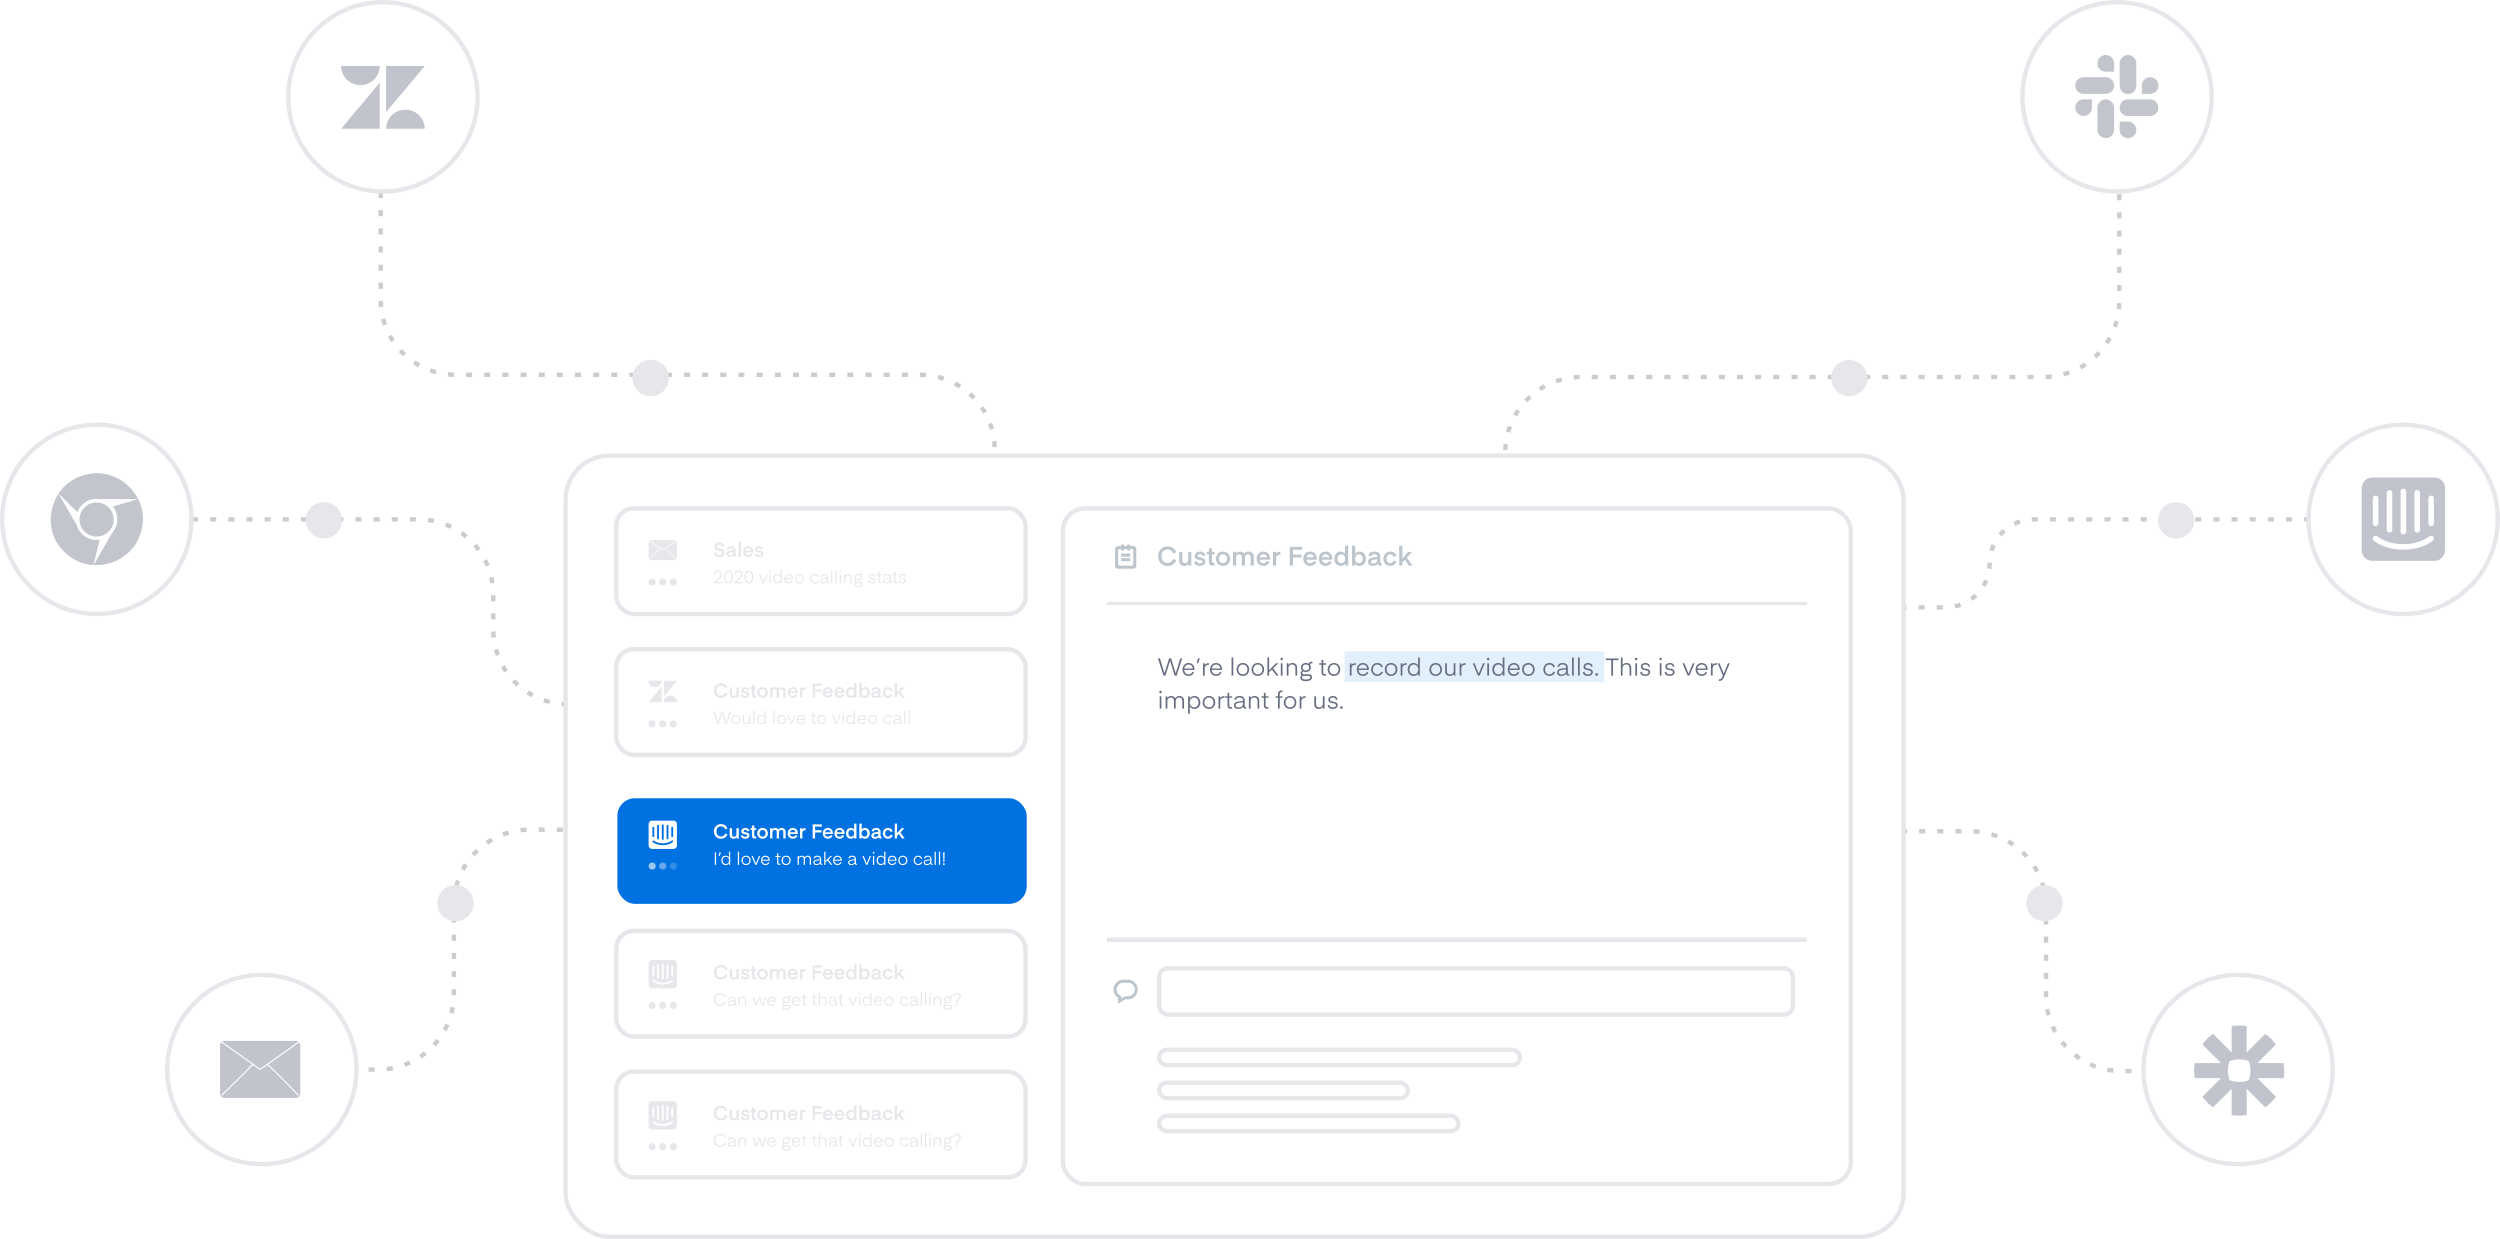 <svg width="1136" height="563" fill="none" xmlns="http://www.w3.org/2000/svg"><path opacity=".2" d="M963 47v89.922c0 18.989-15.394 34.383-34.383 34.383H718.383c-18.989 0-34.383 15.393-34.383 34.382V252m407-16H924.09c-11.046 0-20 8.954-20 20v0c0 11.046-8.954 20-20 20H831m187.07 210.732h-53.982c-18.989 0-34.382-15.394-34.382-34.383v-40.227c0-18.989-15.394-34.383-34.383-34.383h-59.482" stroke="#000" stroke-width="2" stroke-dasharray="2.75 5.5"/><circle cx="962" cy="44" r="43" fill="#fff" stroke="#E6E7EA" stroke-width="2"/><g opacity=".4" fill-rule="evenodd" clip-rule="evenodd" fill="#666D80" clip-path="url(#clip0)"><path d="M956.866 25a3.781 3.781 0 10.002 7.563h3.783v-3.78A3.785 3.785 0 00956.866 25c.002 0 .002 0 0 0zm0 10.086h-10.084a3.782 3.782 0 00-.001 7.564h10.085a3.782 3.782 0 100-7.564zm23.955 3.781a3.782 3.782 0 00-3.783-3.781 3.782 3.782 0 00-3.782 3.78v3.784h3.782a3.782 3.782 0 003.783-3.783zm-10.086 0V28.78a3.782 3.782 0 00-7.564 0v10.086a3.783 3.783 0 107.564 0zm-3.782 23.954a3.783 3.783 0 003.783-3.781 3.783 3.783 0 00-3.783-3.781h-3.783v3.78a3.784 3.784 0 003.783 3.782zm0-10.087h10.086a3.783 3.783 0 00.001-7.564h-10.085a3.782 3.782 0 10-.002 7.564zM943 48.953a3.783 3.783 0 007.565 0V45.17h-3.783A3.782 3.782 0 00943 48.953zm10.085 0v10.085a3.783 3.783 0 007.564.002V48.956a3.782 3.782 0 00-7.564-.003s0 .001 0 0z"/></g><circle cx="1092" cy="236" r="43" fill="#fff" stroke="#E6E7EA" stroke-width="2"/><path opacity=".4" d="M1078.22 237.794a1.275 1.275 0 001.26 1.247c.33 0 .65-.131.89-.365.24-.233.37-.55.37-.882v-11.339c0-.332-.13-.649-.37-.882a1.278 1.278 0 00-.89-.365 1.275 1.275 0 00-1.26 1.247v11.339zm.44 7.891c.2.167 4.87 4.086 13.43 4.086 8.56 0 13.23-3.919 13.43-4.086.25-.218.41-.527.43-.861.03-.333-.08-.663-.3-.917a1.253 1.253 0 00-1.77-.139c-.08.062-4.25 3.481-11.79 3.481-7.64 0-11.75-3.444-11.79-3.479a1.252 1.252 0 00-1.77.137c-.22.254-.33.584-.3.917.02.334.18.643.43.861zm27.3-19.23a1.275 1.275 0 00-1.26-1.247c-.34 0-.65.131-.89.365-.24.233-.37.55-.37.882v11.339c0 .332.13.649.37.882.24.234.55.365.89.365a1.275 1.275 0 001.26-1.247v-11.339zm-6.31-2.521c0-.331-.14-.647-.37-.879a1.28 1.28 0 00-.89-.363c-.33 0-.65.13-.88.363-.24.232-.37.548-.38.879v16.842a1.268 1.268 0 001.26 1.241c.33 0 .65-.13.89-.362.23-.232.37-.548.37-.879v-16.842zm-6.3-.638c0-.166-.03-.33-.1-.483a1.158 1.158 0 00-.27-.409c-.12-.117-.26-.21-.41-.273a1.228 1.228 0 00-.48-.096c-.17 0-.33.033-.48.096-.16.063-.29.156-.41.273-.12.117-.21.256-.28.409-.06.153-.09.317-.09.483v18.28c0 .332.14.649.37.883.24.233.56.364.89.364.33 0 .65-.131.89-.364.23-.234.37-.551.37-.883v-18.28zm-6.3.638a1.268 1.268 0 00-1.26-1.242c-.33 0-.65.13-.89.363-.23.232-.37.548-.37.879v16.842c0 .331.14.647.37.879a1.26 1.26 0 001.77 0c.24-.232.37-.548.38-.879v-16.842zm-9.14-6.934h28.36a4.73 4.73 0 014.73 4.728v28.365a4.73 4.73 0 01-4.73 4.728h-28.36a4.73 4.73 0 01-4.73-4.728v-28.365a4.73 4.73 0 014.73-4.728z" fill="#666D80"/><circle cx="1017" cy="486" r="43" fill="#fff" stroke="#E6E7EA" stroke-width="2"/><g clip-path="url(#clip1)"><path opacity=".4" d="M1012.36 486.487c0 1.476.26 2.941.78 4.323 1.39.521 2.85.787 4.33.788h.02c1.52-.002 2.98-.28 4.32-.787.52-1.382.79-2.847.79-4.324v-.018c0-1.477-.27-2.941-.79-4.323a12.257 12.257 0 00-4.32-.788h-.02c-1.48 0-2.94.266-4.33.788a12.267 12.267 0 00-.78 4.323v.018zm-15.076-3.422h11.956l-8.45-8.452a20.19 20.19 0 012.21-2.616v-.001a20.75 20.75 0 012.61-2.21l8.46 8.452v-11.953c1.12-.189 2.26-.284 3.4-.285h.02c1.16.001 2.29.099 3.4.285v11.953l8.45-8.452c.93.663 1.81 1.403 2.62 2.212v.003c.81.808 1.55 1.681 2.21 2.612l-8.45 8.452h11.95s.29 2.245.29 3.406v.014c0 1.161-.1 2.298-.29 3.406h-11.95l8.45 8.452a20.571 20.571 0 01-4.83 4.827l-8.45-8.453v11.954c-1.12.188-2.26.283-3.4.285h-.03a20.645 20.645 0 01-3.39-.285v-11.954l-8.46 8.453c-.93-.663-1.8-1.403-2.61-2.211v-.002a20.24 20.24 0 01-2.21-2.614l8.45-8.452h-11.956a20.574 20.574 0 01-.284-3.398v-.03c.001-1.158.098-2.293.284-3.398z" fill="#666D80"/></g><circle cx="840.311" cy="171.787" r="8.252" fill="#E6E7EA"/><circle cx="988.844" cy="236.427" r="8.252" fill="#E6E7EA"/><circle cx="929.018" cy="410.403" r="8.252" fill="#E6E7EA"/><path opacity=".2" d="M173 46v90.305c0 18.778 15.222 34 34 34h211c18.778 0 34 15.222 34 34V251M46 236h144.13c18.777 0 34 15.222 34 34v16c0 18.778 15.222 34 34 34H305M118 486h53.87c18.989 0 34.383-15.394 34.383-34.383v-40.234c0-18.989 15.393-34.383 34.382-34.383H300" stroke="#000" stroke-width="2" stroke-dasharray="2.75 5.5"/><circle r="43" transform="matrix(-1 0 0 1 174 44)" fill="#fff" stroke="#E6E7EA" stroke-width="2"/><path d="M172.554 58.5V37.524L155 58.5h17.554zm-8.767-19.824c4.843 0 8.767-3.883 8.767-8.676H155c0 4.793 3.943 8.676 8.787 8.676zm20.426 11.148c-4.843 0-8.767 3.883-8.767 8.676h17.535c0-4.793-3.924-8.676-8.768-8.676zM175.446 30v20.976L193 30h-17.554z" opacity=".4" fill="#666D80"/><circle r="43" transform="matrix(-1 0 0 1 44 236)" fill="#fff" stroke="#E6E7EA" stroke-width="2"/><g opacity=".4" clip-path="url(#clip2)"><path d="M43.94 215.006s12.341-.552 18.885 11.804H42.89s-3.762-.121-6.976 4.424c-.923 1.908-1.916 3.874-.802 7.747-1.604-2.707-8.516-14.694-8.516-14.694s4.875-8.793 17.344-9.281z" fill="#666D80"/><path d="M62.183 246.372s-5.695 10.924-19.704 10.384c1.731-2.982 9.97-17.194 9.97-17.194s1.991-3.184-.357-8.229c-1.195-1.753-2.412-3.586-6.336-4.563 3.157-.029 17.033 0 17.033 0s5.198 8.603-.606 19.602z" fill="#666D80"/><path d="M25.781 246.458s-6.652-10.373.825-22.188c1.726 2.983 9.965 17.194 9.965 17.194s1.777 3.311 7.333 3.805c2.118-.156 4.322-.288 7.138-3.178-1.553 2.735-8.517 14.688-8.517 14.688s-10.085.184-16.744-10.321z" fill="#666D80"/><path d="M42.474 256.859l2.804-11.654s3.08-.241 5.666-3.063a8264.35 8264.35 0 01-8.47 14.717z" fill="#fff"/><path d="M34.546 236.062c0-5.137 4.183-9.304 9.341-9.304 5.158 0 9.342 4.167 9.342 9.304 0 5.138-4.184 9.304-9.342 9.304-5.158-.005-9.341-4.166-9.341-9.304z" fill="#fff"/><path d="M36.109 236.062c0-4.276 3.48-7.747 7.778-7.747 4.292 0 7.777 3.466 7.777 7.747 0 4.275-3.479 7.746-7.777 7.746-4.293 0-7.778-3.471-7.778-7.746z" fill="#666D80"/><path d="M62.783 226.775l-11.546 3.374s-1.742-2.546-5.486-3.374c3.248-.017 17.032 0 17.032 0zm-27.896 11.78c-1.621-2.798-8.291-14.269-8.291-14.269l8.55 8.425s-.877 1.799-.547 4.373l.288 1.471z" fill="#fff"/></g><circle r="43" transform="matrix(-1 0 0 1 119 486)" fill="#fff" stroke="#E6E7EA" stroke-width="2"/><path opacity=".4" fill-rule="evenodd" clip-rule="evenodd" d="M100.531 473.697c-.33.37-.531.857-.531 1.392v21.718a2.09 2.09 0 002.089 2.089h32.268a2.09 2.09 0 002.089-2.089v-21.718c0-.535-.201-1.022-.531-1.392l-13.999 9.947c.095.078.206.174.332.286.323.286.751.685 1.257 1.17a259.76 259.76 0 013.802 3.743 928.615 928.615 0 018.516 8.657l-.374.364a928.718 928.718 0 00-8.512-8.652 258.855 258.855 0 00-3.793-3.735 49.722 49.722 0 00-1.242-1.157 9.65 9.65 0 00-.43-.36l-3.098 2.201-.151.107-.151-.107-3.061-2.175-14.017 13.881-.367-.371 13.952-13.817-14.048-9.982zm34.978-.351a2.076 2.076 0 00-1.152-.346h-32.268c-.425 0-.821.127-1.151.346l14.197 10.087 3.088 2.194 3.089-2.194 14.197-10.087z" fill="#666D80"/><circle r="8.252" transform="matrix(-1 0 0 1 295.691 171.787)" fill="#E6E7EA"/><circle r="8.252" transform="matrix(-1 0 0 1 147.158 236.427)" fill="#E6E7EA"/><circle r="8.252" transform="matrix(-1 0 0 1 206.984 410.403)" fill="#E6E7EA"/><rect x="257" y="207" width="608" height="355" rx="20" fill="#fff" stroke="#E6E7EA" stroke-width="2"/><rect x="483" y="231" width="358" height="307" rx="10" fill="#fff" stroke="#E6E7EA" stroke-width="2"/><path d="M530.521 255.776c-1.704 0-2.724-1.212-2.724-3.048s1.02-3.036 2.724-3.036c1.26 0 2.208.66 2.544 1.8l1.404-.492c-.54-1.692-2.052-2.7-3.948-2.7-2.484 0-4.26 1.812-4.26 4.428 0 2.616 1.776 4.44 4.26 4.44 1.896 0 3.408-1.008 3.948-2.7l-1.404-.492c-.336 1.14-1.284 1.8-2.544 1.8zm9.377-1.416c0 1.02-.552 1.56-1.44 1.56-.864 0-1.212-.564-1.212-1.416v-3.732h-1.428v3.924c0 1.452.78 2.448 2.292 2.448 1.008 0 1.632-.456 1.896-.948V257h1.32v-6.228h-1.428v3.588zm2.66.9c.156 1.032.9 1.884 2.604 1.884 1.74 0 2.604-.888 2.604-1.944 0-2.52-3.528-1.452-3.528-2.664 0-.456.36-.744 1.068-.744.72 0 1.056.444 1.116.888l1.332-.24c-.156-.816-.804-1.812-2.412-1.812-1.536 0-2.472.912-2.472 1.956 0 2.532 3.528 1.356 3.528 2.676 0 .432-.408.708-1.152.708-.864 0-1.296-.396-1.344-.924l-1.344.216zm9.311.468s-.204.06-.444.06c-.492 0-.696-.24-.696-.732v-3.144h1.164v-1.14h-1.164v-1.62h-1.428v1.62h-.948v1.14h.948v3.288c0 1.176.552 1.836 1.824 1.836.48 0 .744-.072.744-.072v-1.236zm3.856 1.416c1.992 0 3.24-1.5 3.24-3.252 0-1.752-1.248-3.264-3.24-3.264-1.98 0-3.228 1.512-3.228 3.264 0 1.752 1.248 3.252 3.228 3.252zm-1.8-3.252c0-1.212.768-2.004 1.8-2.004 1.044 0 1.812.792 1.812 2.004 0 1.2-.768 1.992-1.812 1.992-1.032 0-1.8-.792-1.8-1.992zm11.787-.468c0-1.008.552-1.572 1.404-1.572.864 0 1.176.612 1.176 1.416V257h1.428v-3.912c0-1.416-.768-2.46-2.268-2.46-.96 0-1.632.384-2.112.984-.348-.6-.972-.984-1.872-.984-.996 0-1.596.48-1.86.972v-.828h-1.32V257h1.428v-3.624c0-.948.54-1.524 1.392-1.524.852 0 1.176.6 1.176 1.416V257h1.428v-3.576zm9.921 1.536c-.264.624-.828.96-1.512.96-.996 0-1.632-.636-1.74-1.62h4.74s.012-.216.012-.444c0-1.824-1.212-3.228-3.06-3.228s-3.096 1.44-3.096 3.252c0 1.86 1.224 3.264 3.108 3.264 1.356 0 2.388-.732 2.832-1.848l-1.284-.336zm-1.56-3.168c.924 0 1.524.588 1.644 1.452h-3.312c.144-.852.744-1.452 1.668-1.452zm7.727-1.068s-.144-.012-.204-.012c-1.08 0-1.608.528-1.836.924v-.864h-1.32V257h1.428v-3.24c0-1.2.6-1.728 1.608-1.728.156 0 .324.024.324.024v-1.332zm5.748 6.276v-3.648h3.912v-1.344h-3.912v-2.184h4.116v-1.344h-5.568V257h1.452zm9.32-2.04c-.264.624-.828.96-1.512.96-.996 0-1.632-.636-1.74-1.62h4.74s.012-.216.012-.444c0-1.824-1.212-3.228-3.06-3.228s-3.096 1.44-3.096 3.252c0 1.86 1.224 3.264 3.108 3.264 1.356 0 2.388-.732 2.832-1.848l-1.284-.336zm-1.56-3.168c.924 0 1.524.588 1.644 1.452h-3.312c.144-.852.744-1.452 1.668-1.452zm8.615 3.168c-.264.624-.828.96-1.512.96-.996 0-1.632-.636-1.74-1.62h4.74s.012-.216.012-.444c0-1.824-1.212-3.228-3.06-3.228s-3.096 1.44-3.096 3.252c0 1.86 1.224 3.264 3.108 3.264 1.356 0 2.388-.732 2.832-1.848l-1.284-.336zm-1.56-3.168c.924 0 1.524.588 1.644 1.452h-3.312c.144-.852.744-1.452 1.668-1.452zm8.83-.204c-.348-.528-1.02-.96-1.992-.96-1.836 0-2.88 1.476-2.88 3.264 0 1.776 1.044 3.252 2.88 3.252.972 0 1.704-.384 2.1-1.032V257h1.32v-9h-1.428v3.588zm.06 2.304c0 1.116-.66 1.992-1.752 1.992-1.08 0-1.752-.876-1.752-1.992 0-1.14.672-2.004 1.752-2.004 1.092 0 1.752.864 1.752 2.004zm4.533-2.304V248h-1.428v9h1.32v-.888c.408.648 1.14 1.032 2.1 1.032 1.848 0 2.892-1.476 2.892-3.252 0-1.788-1.044-3.264-2.892-3.264-.96 0-1.644.432-1.992.96zm-.048 2.304c0-1.14.66-2.004 1.752-2.004 1.08 0 1.752.864 1.752 2.004 0 1.116-.672 1.992-1.752 1.992-1.092 0-1.752-.876-1.752-1.992zm10.089.192v.384c0 .84-.564 1.56-1.716 1.56-.756 0-1.08-.3-1.08-.78 0-.42.228-.732 1.14-.888l1.656-.276zm-2.004 3.06c.936 0 1.728-.3 2.172-.828.156.372.588.756 1.296.756.276 0 .456-.048.456-.048v-1.152s-.06.012-.12.012c-.252 0-.408-.12-.408-.42v-2.508c0-1.428-.864-2.328-2.688-2.328-1.764 0-2.532.888-2.724 1.896l1.368.228c.096-.6.54-.948 1.32-.948.852 0 1.332.36 1.332 1.116v.084l-1.8.264c-1.644.24-2.388.936-2.388 1.992 0 1.068.672 1.884 2.184 1.884zm7.872-1.26c-1.02 0-1.668-.828-1.668-1.992 0-1.176.648-2.004 1.668-2.004.768 0 1.344.468 1.512 1.14l1.368-.336c-.324-1.068-1.2-2.064-2.868-2.064-1.836 0-3.108 1.452-3.108 3.264 0 1.8 1.272 3.252 3.108 3.252 1.668 0 2.544-.996 2.868-2.064l-1.368-.336c-.168.672-.744 1.14-1.512 1.14zm8.188-5.112l-2.652 3.036V248h-1.428v9h1.428v-1.488l1.092-1.176 1.836 2.664h1.704l-2.592-3.6 2.412-2.628h-1.8z" fill="#BCC4CC"/><path fill="#E2EFFD" d="M611 296h118v14H611z"/><path d="M531.676 300.257h.022l2.079 6.754h.891l2.508-7.821h-.869l-2.046 6.754h-.022l-2.09-6.754h-.913l-2.09 6.743h-.022l-2.035-6.743h-.902l2.508 7.81h.88l2.101-6.743zm10.202 5.005c-.286.693-.913 1.166-1.771 1.166-1.177 0-1.914-.869-1.991-2.002h4.653s.011-.176.011-.297c0-1.584-1.023-2.86-2.695-2.86-1.683 0-2.75 1.375-2.75 2.926 0 1.573.99 2.937 2.761 2.937 1.199 0 2.068-.66 2.464-1.573l-.682-.297zm-1.793-3.289c1.1 0 1.815.737 1.914 1.815h-3.861c.132-1.034.858-1.815 1.947-1.815zm4.232-2.783l-.528 2.189h.671l.748-2.189h-.891zm5.048 2.167s-.132-.011-.187-.011c-1.034 0-1.584.539-1.793.924v-.869h-.748V307h.781v-3.179c0-1.166.715-1.738 1.672-1.738.143 0 .275.011.275.011v-.737zm5.006 3.905c-.286.693-.913 1.166-1.771 1.166-1.177 0-1.914-.869-1.991-2.002h4.653s.011-.176.011-.297c0-1.584-1.023-2.86-2.695-2.86-1.683 0-2.75 1.375-2.75 2.926 0 1.573.99 2.937 2.761 2.937 1.199 0 2.068-.66 2.464-1.573l-.682-.297zm-1.793-3.289c1.1 0 1.815.737 1.914 1.815h-3.861c.132-1.034.858-1.815 1.947-1.815zm7.827 5.027v-8.25h-.781V307h.781zm4.357.132c1.771 0 2.86-1.386 2.86-2.926 0-1.54-1.089-2.937-2.86-2.937-1.76 0-2.849 1.397-2.849 2.937 0 1.54 1.089 2.926 2.849 2.926zm-2.057-2.926c0-1.265.814-2.233 2.057-2.233 1.254 0 2.068.968 2.068 2.233 0 1.254-.814 2.222-2.068 2.222-1.243 0-2.057-.968-2.057-2.222zm8.846 2.926c1.771 0 2.86-1.386 2.86-2.926 0-1.54-1.089-2.937-2.86-2.937-1.76 0-2.849 1.397-2.849 2.937 0 1.54 1.089 2.926 2.849 2.926zm-2.057-2.926c0-1.265.814-2.233 2.057-2.233 1.254 0 2.068.968 2.068 2.233 0 1.254-.814 2.222-2.068 2.222-1.243 0-2.057-.968-2.057-2.222zm10.287-2.805l-3.091 3.113v-5.764h-.781V307h.781v-1.529l1.265-1.232 2.079 2.761h.968l-2.497-3.289 2.321-2.31h-1.045zm2.604-1.386c.319 0 .561-.22.561-.539a.543.543 0 00-.561-.561.537.537 0 00-.561.561c0 .319.231.539.561.539zm-.396 6.985h.781v-5.599h-.781V307zm3.455-5.599h-.748V307h.781v-3.333c0-1.122.737-1.716 1.683-1.716 1.001 0 1.474.616 1.474 1.628V307h.781v-3.575c0-1.243-.737-2.156-2.123-2.156-1.089 0-1.65.627-1.848.99v-.858zm7.96 3.938c1.386 0 2.233-.869 2.233-2.035 0-.319-.066-.605-.187-.869a1.27 1.27 0 01-.066-.418c0-.396.297-.638.682-.638.187 0 .308.011.308.011v-.715c-.022 0-.11-.011-.286-.011-.66 0-1.199.374-1.353.957-.352-.22-.803-.352-1.331-.352-1.386 0-2.233.869-2.233 2.035 0 .583.209 1.089.594 1.452-.341.176-.748.506-.748 1.122 0 .451.187.77.484.968-.165.099-.627.451-.627 1.111 0 .99.726 1.54 2.596 1.54 1.958 0 2.695-.825 2.695-1.694 0-.825-.495-1.43-1.793-1.43h-2.035c-.407 0-.583-.242-.583-.55 0-.517.506-.693.539-.704.319.143.693.22 1.111.22zm0-.682c-.913 0-1.474-.517-1.474-1.353s.561-1.353 1.474-1.353c.913 0 1.474.517 1.474 1.353s-.561 1.353-1.474 1.353zm1.045 2.442c.528 0 .957.176.957.704 0 .605-.594.957-1.936.957-1.276 0-1.837-.264-1.837-.88a.85.85 0 01.539-.781h2.277zm8.1-.836s-.253.055-.495.055c-.539 0-.77-.286-.77-.88v-3.377h1.287v-.66h-1.287v-1.595h-.781v1.595h-1.067v.66h1.067v3.432c0 1.012.506 1.529 1.452 1.529.396 0 .594-.055.594-.055v-.704zm3.592.869c1.771 0 2.86-1.386 2.86-2.926 0-1.54-1.089-2.937-2.86-2.937-1.76 0-2.849 1.397-2.849 2.937 0 1.54 1.089 2.926 2.849 2.926zm-2.057-2.926c0-1.265.814-2.233 2.057-2.233 1.254 0 2.068.968 2.068 2.233 0 1.254-.814 2.222-2.068 2.222-1.243 0-2.057-.968-2.057-2.222zm12-2.849s-.132-.011-.187-.011c-1.034 0-1.584.539-1.793.924v-.869h-.748V307h.781v-3.179c0-1.166.715-1.738 1.672-1.738.143 0 .275.011.275.011v-.737zm5.007 3.905c-.286.693-.913 1.166-1.771 1.166-1.177 0-1.914-.869-1.991-2.002h4.653s.011-.176.011-.297c0-1.584-1.023-2.86-2.695-2.86-1.683 0-2.75 1.375-2.75 2.926 0 1.573.99 2.937 2.761 2.937 1.199 0 2.068-.66 2.464-1.573l-.682-.297zm-1.793-3.289c1.1 0 1.815.737 1.914 1.815h-3.861c.132-1.034.858-1.815 1.947-1.815zm6.531 4.455c-1.177 0-1.969-.935-1.969-2.222 0-1.298.792-2.233 1.969-2.233.902 0 1.518.495 1.782 1.276l.726-.286c-.341-.946-1.199-1.694-2.508-1.694-1.705 0-2.761 1.397-2.761 2.937 0 1.529 1.056 2.926 2.761 2.926 1.309 0 2.167-.748 2.508-1.694l-.726-.286c-.264.781-.88 1.276-1.782 1.276zm6.276.704c1.771 0 2.86-1.386 2.86-2.926 0-1.54-1.089-2.937-2.86-2.937-1.76 0-2.849 1.397-2.849 2.937 0 1.54 1.089 2.926 2.849 2.926zm-2.057-2.926c0-1.265.814-2.233 2.057-2.233 1.254 0 2.068.968 2.068 2.233 0 1.254-.814 2.222-2.068 2.222-1.243 0-2.057-.968-2.057-2.222zm9.143-2.849s-.132-.011-.187-.011c-1.034 0-1.584.539-1.793.924v-.869h-.748V307h.781v-3.179c0-1.166.715-1.738 1.672-1.738.143 0 .275.011.275.011v-.737zm5.193 1.056c-.374-.671-1.067-1.144-2.09-1.144-1.716 0-2.64 1.386-2.64 2.937 0 1.54.924 2.926 2.64 2.926 1.023 0 1.738-.451 2.123-1.166V307h.748v-8.25h-.781v3.663zm.033 1.793c0 1.221-.715 2.222-1.969 2.222s-2.002-1.001-2.002-2.222c0-1.243.748-2.233 2.002-2.233 1.254 0 1.969.99 1.969 2.233zm7.958 2.926c1.771 0 2.86-1.386 2.86-2.926 0-1.54-1.089-2.937-2.86-2.937-1.76 0-2.849 1.397-2.849 2.937 0 1.54 1.089 2.926 2.849 2.926zm-2.057-2.926c0-1.265.814-2.233 2.057-2.233 1.254 0 2.068.968 2.068 2.233 0 1.254-.814 2.222-2.068 2.222-1.243 0-2.057-.968-2.057-2.222zm10.232.506c0 1.188-.748 1.738-1.65 1.738-1.001 0-1.441-.616-1.441-1.628v-3.421h-.781v3.586c0 1.243.704 2.145 2.09 2.145 1.067 0 1.628-.583 1.815-.946V307h.748v-5.599h-.781v3.311zm5.432-3.355s-.132-.011-.187-.011c-1.034 0-1.584.539-1.793.924v-.869h-.748V307h.781v-3.179c0-1.166.715-1.738 1.672-1.738.143 0 .275.011.275.011v-.737zm5.955 4.741l-1.903-4.697h-.847L671.53 307h.792l2.365-5.599h-.814l-1.936 4.697zm4.281-6.083c.319 0 .561-.22.561-.539a.543.543 0 00-.561-.561.537.537 0 00-.561.561c0 .319.231.539.561.539zm-.396 6.985h.781v-5.599h-.781V307zm7.019-4.587c-.374-.671-1.067-1.144-2.09-1.144-1.716 0-2.64 1.386-2.64 2.937 0 1.54.924 2.926 2.64 2.926 1.023 0 1.738-.451 2.123-1.166V307h.748v-8.25h-.781v3.663zm.033 1.793c0 1.221-.715 2.222-1.969 2.222s-2.002-1.001-2.002-2.222c0-1.243.748-2.233 2.002-2.233 1.254 0 1.969.99 1.969 2.233zm6.795 1.056c-.286.693-.913 1.166-1.771 1.166-1.177 0-1.914-.869-1.991-2.002h4.653s.011-.176.011-.297c0-1.584-1.023-2.86-2.695-2.86-1.683 0-2.75 1.375-2.75 2.926 0 1.573.99 2.937 2.761 2.937 1.199 0 2.068-.66 2.464-1.573l-.682-.297zm-1.793-3.289c1.1 0 1.815.737 1.914 1.815h-3.861c.132-1.034.858-1.815 1.947-1.815zm6.619 5.159c1.771 0 2.86-1.386 2.86-2.926 0-1.54-1.089-2.937-2.86-2.937-1.76 0-2.849 1.397-2.849 2.937 0 1.54 1.089 2.926 2.849 2.926zm-2.057-2.926c0-1.265.814-2.233 2.057-2.233 1.254 0 2.068.968 2.068 2.233 0 1.254-.814 2.222-2.068 2.222-1.243 0-2.057-.968-2.057-2.222zm11.616 2.222c-1.177 0-1.969-.935-1.969-2.222 0-1.298.792-2.233 1.969-2.233.902 0 1.518.495 1.782 1.276l.726-.286c-.341-.946-1.199-1.694-2.508-1.694-1.705 0-2.761 1.397-2.761 2.937 0 1.529 1.056 2.926 2.761 2.926 1.309 0 2.167-.748 2.508-1.694l-.726-.286c-.264.781-.88 1.276-1.782 1.276zm5.999-4.488c1.056 0 1.584.473 1.584 1.419v.154l-1.958.253c-1.452.187-2.112.792-2.112 1.694 0 1.012.627 1.672 1.958 1.672.913 0 1.727-.374 2.156-1.001.088.561.55.891 1.056.891.242 0 .352-.033.352-.033v-.649s-.044.022-.198.022c-.308 0-.473-.187-.473-.539v-2.453c0-1.243-.715-2.101-2.332-2.101-1.474 0-2.167.704-2.354 1.628l.737.154c.154-.792.759-1.111 1.584-1.111zm1.584 2.189v.649c0 .792-.671 1.705-2.002 1.705-.627 0-1.298-.22-1.298-1.023 0-.561.374-.935 1.441-1.078l1.859-.253zm3.477 2.871v-8.25h-.781V307h.781zm2.707 0v-8.25h-.781V307h.781zm1.42-1.584c.121.913.759 1.716 2.288 1.716 1.518 0 2.233-.803 2.233-1.65 0-2.354-3.443-1.045-3.443-2.596 0-.506.429-.935 1.298-.935.891 0 1.309.484 1.375 1.089l.748-.253c-.154-.715-.715-1.518-2.101-1.518-1.331 0-2.079.792-2.079 1.65 0 2.299 3.443.979 3.443 2.585 0 .561-.528.946-1.474.946-.957 0-1.441-.473-1.507-1.177l-.781.143zm6.28 1.672c.341 0 .605-.242.605-.594a.587.587 0 00-.605-.594.58.58 0 00-.605.594c0 .352.253.594.605.594zm9.939-7.898h-5.797v.77h2.497V307h.803v-7.04h2.497v-.77zm1.837-.44h-.781V307h.781v-3.311c0-1.144.737-1.738 1.683-1.738 1.001 0 1.474.616 1.474 1.628V307h.781v-3.575c0-1.243-.737-2.156-2.123-2.156-1.045 0-1.617.572-1.815.913v-3.432zm6.189 1.265c.319 0 .561-.22.561-.539a.543.543 0 00-.561-.561.537.537 0 00-.561.561c0 .319.231.539.561.539zM743.09 307h.781v-5.599h-.781V307zm2.201-1.584c.121.913.759 1.716 2.288 1.716 1.518 0 2.233-.803 2.233-1.65 0-2.354-3.443-1.045-3.443-2.596 0-.506.429-.935 1.298-.935.891 0 1.309.484 1.375 1.089l.748-.253c-.154-.715-.715-1.518-2.101-1.518-1.331 0-2.079.792-2.079 1.65 0 2.299 3.443.979 3.443 2.585 0 .561-.528.946-1.474.946-.957 0-1.441-.473-1.507-1.177l-.781.143zm9.302-5.401c.319 0 .561-.22.561-.539a.543.543 0 00-.561-.561.537.537 0 00-.561.561c0 .319.231.539.561.539zm-.396 6.985h.781v-5.599h-.781V307zm2.201-1.584c.121.913.759 1.716 2.288 1.716 1.518 0 2.233-.803 2.233-1.65 0-2.354-3.443-1.045-3.443-2.596 0-.506.429-.935 1.298-.935.891 0 1.309.484 1.375 1.089l.748-.253c-.154-.715-.715-1.518-2.101-1.518-1.331 0-2.079.792-2.079 1.65 0 2.299 3.443.979 3.443 2.585 0 .561-.528.946-1.474.946-.957 0-1.441-.473-1.507-1.177l-.781.143zm10.876.682l-1.903-4.697h-.847l2.343 5.599h.792l2.365-5.599h-.814l-1.936 4.697zm7.763-.836c-.286.693-.913 1.166-1.771 1.166-1.177 0-1.914-.869-1.991-2.002h4.653s.011-.176.011-.297c0-1.584-1.023-2.86-2.695-2.86-1.683 0-2.75 1.375-2.75 2.926 0 1.573.99 2.937 2.761 2.937 1.199 0 2.068-.66 2.464-1.573l-.682-.297zm-1.793-3.289c1.1 0 1.815.737 1.914 1.815h-3.861c.132-1.034.858-1.815 1.947-1.815zm6.917-.616s-.132-.011-.187-.011c-1.034 0-1.584.539-1.793.924v-.869h-.748V307h.781v-3.179c0-1.166.715-1.738 1.672-1.738.143 0 .275.011.275.011v-.737zm1.073 7.337c-.099 0-.187-.011-.187-.011v.715s.066.011.22.011c.792 0 1.518-.363 2.035-1.584l2.706-6.424h-.825l-1.925 4.697-1.903-4.697h-.847l2.343 5.599-.242.594c-.363.858-.803 1.1-1.375 1.1zm-253.881 6.321c.319 0 .561-.22.561-.539a.543.543 0 00-.561-.561.537.537 0 00-.561.561c0 .319.231.539.561.539zm-.396 6.985h.781v-5.599h-.781V322zm7.283-3.267c0-1.188.726-1.782 1.606-1.782.979 0 1.397.682 1.397 1.628V322h.781v-3.575c0-1.188-.682-2.156-2.046-2.156-1.001 0-1.661.539-1.969 1.078-.297-.649-.913-1.078-1.826-1.078-1.089 0-1.573.627-1.771.99v-.858h-.748V322h.781v-3.333c0-1.078.693-1.716 1.606-1.716.979 0 1.408.649 1.408 1.628V322h.781v-3.267zm6.432 2.255c.374.682 1.078 1.144 2.09 1.144 1.727 0 2.651-1.386 2.651-2.926 0-1.551-.924-2.937-2.651-2.937-1.012 0-1.727.462-2.123 1.166v-1.034h-.748v7.887h.781v-3.3zm-.022-1.782c0-1.243.715-2.233 1.969-2.233s2.002.99 2.002 2.233c0 1.221-.748 2.222-2.002 2.222-1.254 0-1.969-1.001-1.969-2.222zm8.686 2.926c1.771 0 2.86-1.386 2.86-2.926 0-1.54-1.089-2.937-2.86-2.937-1.76 0-2.849 1.397-2.849 2.937 0 1.54 1.089 2.926 2.849 2.926zm-2.057-2.926c0-1.265.814-2.233 2.057-2.233 1.254 0 2.068.968 2.068 2.233 0 1.254-.814 2.222-2.068 2.222-1.243 0-2.057-.968-2.057-2.222zm9.143-2.849s-.132-.011-.187-.011c-1.034 0-1.584.539-1.793.924v-.869h-.748V322h.781v-3.179c0-1.166.715-1.738 1.672-1.738.143 0 .275.011.275.011v-.737zm3.406 4.906s-.253.055-.495.055c-.539 0-.77-.286-.77-.88v-3.377h1.287v-.66h-1.287v-1.595h-.781v1.595h-1.067v.66h1.067v3.432c0 1.012.506 1.529 1.452 1.529.396 0 .594-.055.594-.055v-.704zm3.379-4.323c1.056 0 1.584.473 1.584 1.419v.154l-1.958.253c-1.452.187-2.112.792-2.112 1.694 0 1.012.627 1.672 1.958 1.672.913 0 1.727-.374 2.156-1.001.088.561.55.891 1.056.891.242 0 .352-.033.352-.033v-.649s-.044.022-.198.022c-.308 0-.473-.187-.473-.539v-2.453c0-1.243-.715-2.101-2.332-2.101-1.474 0-2.167.704-2.354 1.628l.737.154c.154-.792.759-1.111 1.584-1.111zm1.584 2.189v.649c0 .792-.671 1.705-2.002 1.705-.627 0-1.298-.22-1.298-1.023 0-.561.374-.935 1.441-1.078l1.859-.253zm3.444-2.728h-.748V322h.781v-3.333c0-1.122.737-1.716 1.683-1.716 1.001 0 1.474.616 1.474 1.628V322h.781v-3.575c0-1.243-.737-2.156-2.123-2.156-1.089 0-1.65.627-1.848.99v-.858zm8.103 4.862s-.253.055-.495.055c-.539 0-.77-.286-.77-.88v-3.377h1.287v-.66h-1.287v-1.595h-.781v1.595h-1.067v.66h1.067v3.432c0 1.012.506 1.529 1.452 1.529.396 0 .594-.055.594-.055v-.704zm4.39-4.862h-1.089v.66h1.089V322h.781v-4.939h1.265v-.66h-1.265v-.957c0-.715.341-.979.946-.979.198 0 .308.022.308.022v-.715s-.143-.022-.374-.022c-.979 0-1.661.55-1.661 1.727v.924zm5.475 5.731c1.771 0 2.86-1.386 2.86-2.926 0-1.54-1.089-2.937-2.86-2.937-1.76 0-2.849 1.397-2.849 2.937 0 1.54 1.089 2.926 2.849 2.926zm-2.057-2.926c0-1.265.814-2.233 2.057-2.233 1.254 0 2.068.968 2.068 2.233 0 1.254-.814 2.222-2.068 2.222-1.243 0-2.057-.968-2.057-2.222zm9.143-2.849s-.132-.011-.187-.011c-1.034 0-1.584.539-1.793.924v-.869h-.748V322h.781v-3.179c0-1.166.715-1.738 1.672-1.738.143 0 .275.011.275.011v-.737zm7.803 3.355c0 1.188-.748 1.738-1.65 1.738-1.001 0-1.441-.616-1.441-1.628v-3.421h-.781v3.586c0 1.243.704 2.145 2.09 2.145 1.067 0 1.628-.583 1.815-.946V322h.748v-5.599h-.781v3.311zm2.198.704c.121.913.759 1.716 2.288 1.716 1.518 0 2.233-.803 2.233-1.65 0-2.354-3.443-1.045-3.443-2.596 0-.506.429-.935 1.298-.935.891 0 1.309.484 1.375 1.089l.748-.253c-.154-.715-.715-1.518-2.101-1.518-1.331 0-2.079.792-2.079 1.65 0 2.299 3.443.979 3.443 2.585 0 .561-.528.946-1.474.946-.957 0-1.441-.473-1.507-1.177l-.781.143zm6.28 1.672c.341 0 .605-.242.605-.594a.587.587 0 00-.605-.594.58.58 0 00-.605.594c0 .352.253.594.605.594z" fill="#666D80"/><path d="M509.457 251.556h4.126v1.375h-4.126v-1.375zm4.126 2.063h-4.126v1.375h4.126v-1.375z" fill="#BCC4CC"/><path fill-rule="evenodd" clip-rule="evenodd" d="M509.457 247.43h1.375v.687h1.375v-.687h1.376v.687h1.375c.759 0 1.375.616 1.375 1.376v7.564c0 .759-.616 1.375-1.375 1.375h-6.877a1.376 1.376 0 01-1.375-1.375v-7.564c0-.76.616-1.376 1.375-1.376h1.376v-.687zm2.75 2.063v.687h1.376v-.687h.687c.38 0 .688.308.688.687v6.189c0 .38-.308.688-.688.688h-5.501a.688.688 0 01-.688-.688v-6.189c0-.379.308-.687.688-.687h.688v.687h1.375v-.687h1.375z" fill="#BCC4CC"/><path stroke="#E6E7EA" stroke-width="1.5" d="M503 274.25h318"/><path stroke="#E6E7EA" stroke-width="2" d="M503 427h318"/><path fill-rule="evenodd" clip-rule="evenodd" d="M508.129 453.413h-.047v2.75l3.094-2.063h1.375a4.47 4.47 0 000-8.938h-2.063a4.47 4.47 0 00-4.469 4.469c0 1.599.847 2.992 2.11 3.782zm2.359-6.876h2.063a3.094 3.094 0 010 6.188h-1.375l-1.719 1.032v-1.221a3.086 3.086 0 011.031-5.999z" fill="#BCC4CC"/><rect x="526.721" y="440" width="288" height="21" rx="4" stroke="#E6E7EA" stroke-width="2"/><rect x="526.721" y="477" width="164" height="7" rx="3.5" stroke="#E6E7EA" stroke-width="2"/><rect x="526.721" y="492" width="113" height="7" rx="3.5" stroke="#E6E7EA" stroke-width="2"/><rect x="526.721" y="507" width="136" height="7" rx="3.5" stroke="#E6E7EA" stroke-width="2"/><rect x="280" y="423" width="186" height="48" rx="8" stroke="#E6E7EA" stroke-width="2"/><path d="M296.448 443.294a.428.428 0 00.858 0v-3.854a.428.428 0 00-.858 0v3.854zm.15 2.682c.066.057 1.654 1.389 4.564 1.389 2.911 0 4.498-1.332 4.565-1.389a.43.43 0 00.046-.604.426.426 0 00-.603-.047c-.025.021-1.443 1.183-4.008 1.183-2.597 0-3.992-1.171-4.006-1.182a.428.428 0 10-.558.65zm9.278-6.536a.427.427 0 00-.857 0v3.854a.427.427 0 00.857 0v-3.854zm-2.143-.857a.425.425 0 00-.428-.422.428.428 0 00-.429.422v5.725a.428.428 0 00.857 0v-5.725zm-2.142-.217a.421.421 0 00-.126-.303.424.424 0 00-.467-.093.42.42 0 00-.232.232.44.44 0 00-.032.164v6.214a.431.431 0 00.428.424.431.431 0 00.429-.424v-6.214zm-2.143.217a.426.426 0 00-.428-.422.428.428 0 00-.429.422v5.725a.428.428 0 00.857 0v-5.725zm-3.107-2.357h9.642c.888 0 1.607.719 1.607 1.607v9.642c0 .887-.719 1.607-1.607 1.607h-9.642c-.887 0-1.607-.72-1.607-1.607v-9.642c0-.888.72-1.607 1.607-1.607z" fill="#E6E7EA"/><circle cx="296.341" cy="456.86" r="1.607" fill="#E6E7EA"/><circle cx="301.162" cy="456.86" r="1.607" fill="#E6E7EA"/><circle cx="305.983" cy="456.86" r="1.607" fill="#E6E7EA"/><path d="M327.6 444.082c-1.278 0-2.043-.909-2.043-2.286s.765-2.277 2.043-2.277c.945 0 1.656.495 1.908 1.35l1.053-.369c-.405-1.269-1.539-2.025-2.961-2.025-1.863 0-3.195 1.359-3.195 3.321 0 1.962 1.332 3.33 3.195 3.33 1.422 0 2.556-.756 2.961-2.025l-1.053-.369c-.252.855-.963 1.35-1.908 1.35zm7.033-1.062c0 .765-.414 1.17-1.08 1.17-.648 0-.909-.423-.909-1.062v-2.799h-1.071v2.943c0 1.089.585 1.836 1.719 1.836.756 0 1.224-.342 1.422-.711V445h.99v-4.671h-1.071v2.691zm1.995.675c.117.774.675 1.413 1.953 1.413 1.305 0 1.953-.666 1.953-1.458 0-1.89-2.646-1.089-2.646-1.998 0-.342.27-.558.801-.558.54 0 .792.333.837.666l.999-.18c-.117-.612-.603-1.359-1.809-1.359-1.152 0-1.854.684-1.854 1.467 0 1.899 2.646 1.017 2.646 2.007 0 .324-.306.531-.864.531-.648 0-.972-.297-1.008-.693l-1.008.162zm6.983.351s-.153.045-.333.045c-.369 0-.522-.18-.522-.549v-2.358h.873v-.855h-.873v-1.215h-1.071v1.215h-.711v.855h.711v2.466c0 .882.414 1.377 1.368 1.377.36 0 .558-.054.558-.054v-.927zm2.892 1.062c1.494 0 2.43-1.125 2.43-2.439s-.936-2.448-2.43-2.448c-1.485 0-2.421 1.134-2.421 2.448s.936 2.439 2.421 2.439zm-1.35-2.439c0-.909.576-1.503 1.35-1.503.783 0 1.359.594 1.359 1.503 0 .9-.576 1.494-1.359 1.494-.774 0-1.35-.594-1.35-1.494zm8.84-.351c0-.756.414-1.179 1.053-1.179.648 0 .882.459.882 1.062V445h1.071v-2.934c0-1.062-.576-1.845-1.701-1.845-.72 0-1.224.288-1.584.738-.261-.45-.729-.738-1.404-.738-.747 0-1.197.36-1.395.729v-.621h-.99V445h1.071v-2.718c0-.711.405-1.143 1.044-1.143s.882.45.882 1.062V445h1.071v-2.682zm7.442 1.152c-.198.468-.621.72-1.134.72-.747 0-1.224-.477-1.305-1.215h3.555s.009-.162.009-.333c0-1.368-.909-2.421-2.295-2.421s-2.322 1.08-2.322 2.439c0 1.395.918 2.448 2.331 2.448 1.017 0 1.791-.549 2.124-1.386l-.963-.252zm-1.17-2.376c.693 0 1.143.441 1.233 1.089h-2.484c.108-.639.558-1.089 1.251-1.089zm5.795-.801s-.108-.009-.153-.009c-.81 0-1.206.396-1.377.693v-.648h-.99V445h1.071v-2.43c0-.9.45-1.296 1.206-1.296.117 0 .243.018.243.018v-.999zm4.31 4.707v-2.736h2.934v-1.008h-2.934v-1.638h3.087v-1.008h-4.176V445h1.089zm6.99-1.53c-.198.468-.621.72-1.134.72-.747 0-1.224-.477-1.305-1.215h3.555s.009-.162.009-.333c0-1.368-.909-2.421-2.295-2.421s-2.322 1.08-2.322 2.439c0 1.395.918 2.448 2.331 2.448 1.017 0 1.791-.549 2.124-1.386l-.963-.252zm-1.17-2.376c.693 0 1.143.441 1.233 1.089h-2.484c.108-.639.558-1.089 1.251-1.089zm6.461 2.376c-.198.468-.621.72-1.134.72-.747 0-1.224-.477-1.305-1.215h3.555s.009-.162.009-.333c0-1.368-.909-2.421-2.295-2.421s-2.322 1.08-2.322 2.439c0 1.395.918 2.448 2.331 2.448 1.017 0 1.791-.549 2.124-1.386l-.963-.252zm-1.17-2.376c.693 0 1.143.441 1.233 1.089h-2.484c.108-.639.558-1.089 1.251-1.089zm6.623-.153c-.261-.396-.765-.72-1.494-.72-1.377 0-2.16 1.107-2.16 2.448 0 1.332.783 2.439 2.16 2.439.729 0 1.278-.288 1.575-.774V445h.99v-6.75h-1.071v2.691zm.045 1.728c0 .837-.495 1.494-1.314 1.494-.81 0-1.314-.657-1.314-1.494 0-.855.504-1.503 1.314-1.503.819 0 1.314.648 1.314 1.503zm3.4-1.728v-2.691h-1.071V445h.99v-.666c.306.486.855.774 1.575.774 1.386 0 2.169-1.107 2.169-2.439 0-1.341-.783-2.448-2.169-2.448-.72 0-1.233.324-1.494.72zm-.036 1.728c0-.855.495-1.503 1.314-1.503.81 0 1.314.648 1.314 1.503 0 .837-.504 1.494-1.314 1.494-.819 0-1.314-.657-1.314-1.494zm7.567.144v.288c0 .63-.423 1.17-1.287 1.17-.567 0-.81-.225-.81-.585 0-.315.171-.549.855-.666l1.242-.207zm-1.503 2.295c.702 0 1.296-.225 1.629-.621.117.279.441.567.972.567.207 0 .342-.036.342-.036v-.864s-.045.009-.09.009c-.189 0-.306-.09-.306-.315v-1.881c0-1.071-.648-1.746-2.016-1.746-1.323 0-1.899.666-2.043 1.422l1.026.171c.072-.45.405-.711.99-.711.639 0 .999.27.999.837v.063l-1.35.198c-1.233.18-1.791.702-1.791 1.494 0 .801.504 1.413 1.638 1.413zm5.903-.945c-.765 0-1.251-.621-1.251-1.494 0-.882.486-1.503 1.251-1.503.576 0 1.008.351 1.134.855l1.026-.252c-.243-.801-.9-1.548-2.151-1.548-1.377 0-2.331 1.089-2.331 2.448 0 1.35.954 2.439 2.331 2.439 1.251 0 1.908-.747 2.151-1.548l-1.026-.252c-.126.504-.558.855-1.134.855zm6.142-3.834l-1.989 2.277v-4.356h-1.071V445h1.071v-1.116l.819-.882 1.377 1.998h1.278l-1.944-2.7 1.809-1.971h-1.35zm-85.206 13.831c0 1.688 1.096 2.96 2.808 2.96 1.272 0 2.24-.696 2.6-1.792l-.568-.192c-.264.888-1.048 1.432-2.032 1.432-1.328 0-2.2-.976-2.2-2.408s.872-2.408 2.2-2.408c.984 0 1.768.544 2.032 1.432l.568-.192c-.36-1.096-1.328-1.792-2.6-1.792-1.712 0-2.808 1.272-2.808 2.96zm8.058-.84c.768 0 1.152.344 1.152 1.032v.112l-1.424.184c-1.056.136-1.536.576-1.536 1.232 0 .736.456 1.216 1.424 1.216.664 0 1.256-.272 1.568-.728.064.408.4.648.768.648.176 0 .256-.024.256-.024v-.472s-.032.016-.144.016c-.224 0-.344-.136-.344-.392v-1.784c0-.904-.52-1.528-1.696-1.528-1.072 0-1.576.512-1.712 1.184l.536.112c.112-.576.552-.808 1.152-.808zm1.152 1.592v.472c0 .576-.488 1.24-1.456 1.24-.456 0-.944-.16-.944-.744 0-.408.272-.68 1.048-.784l1.352-.184zm2.505-1.984h-.544V457h.568v-2.424c0-.816.536-1.248 1.224-1.248.728 0 1.072.448 1.072 1.184V457h.568v-2.6c0-.904-.536-1.568-1.544-1.568-.792 0-1.2.456-1.344.72v-.624zM346.158 457h.592l1.424-4.072h-.6l-1.112 3.4-1.104-3.4h-.592l-1.12 3.4-1.096-3.4h-.608L343.35 457h.592l1.112-3.352h.008l1.096 3.352zm5.726-1.264c-.208.504-.664.848-1.288.848-.856 0-1.392-.632-1.448-1.456h3.384s.008-.128.008-.216c0-1.152-.744-2.08-1.96-2.08-1.224 0-2 1-2 2.128 0 1.144.72 2.136 2.008 2.136.872 0 1.504-.48 1.792-1.144l-.496-.216zm-1.304-2.392c.8 0 1.32.536 1.392 1.32h-2.808c.096-.752.624-1.32 1.416-1.32zm6.676 2.448c1.008 0 1.624-.632 1.624-1.48 0-.232-.048-.44-.136-.632a.924.924 0 01-.048-.304c0-.288.216-.464.496-.464.136 0 .224.008.224.008v-.52c-.016 0-.08-.008-.208-.008-.48 0-.872.272-.984.696a1.812 1.812 0 00-.968-.256c-1.008 0-1.624.632-1.624 1.48 0 .424.152.792.432 1.056-.248.128-.544.368-.544.816 0 .328.136.56.352.704a.95.95 0 00-.456.808c0 .72.528 1.12 1.888 1.12 1.424 0 1.96-.6 1.96-1.232 0-.6-.36-1.04-1.304-1.04h-1.48c-.296 0-.424-.176-.424-.4 0-.376.368-.504.392-.512.232.104.504.16.808.16zm0-.496c-.664 0-1.072-.376-1.072-.984s.408-.984 1.072-.984c.664 0 1.072.376 1.072.984s-.408.984-1.072.984zm.76 1.776c.384 0 .696.128.696.512 0 .44-.432.696-1.408.696-.928 0-1.336-.192-1.336-.64 0-.288.208-.504.392-.568h1.656zm5.071-1.336c-.208.504-.664.848-1.288.848-.856 0-1.392-.632-1.448-1.456h3.384s.008-.128.008-.216c0-1.152-.744-2.08-1.96-2.08-1.224 0-2 1-2 2.128 0 1.144.72 2.136 2.008 2.136.872 0 1.504-.48 1.792-1.144l-.496-.216zm-1.304-2.392c.8 0 1.32.536 1.392 1.32h-2.808c.096-.752.624-1.32 1.416-1.32zm4.702 3.12s-.184.04-.36.04c-.392 0-.56-.208-.56-.64v-2.456h.936v-.48h-.936v-1.16h-.568v1.16h-.776v.48h.776v2.496c0 .736.368 1.112 1.056 1.112.288 0 .432-.04.432-.04v-.512zm4.664 0s-.184.04-.36.04c-.392 0-.56-.208-.56-.64v-2.456h.936v-.48h-.936v-1.16h-.568v1.16h-.776v.48h.776v2.496c0 .736.368 1.112 1.056 1.112.288 0 .432-.04.432-.04v-.512zm1.498-5.464h-.568v6h.568v-2.408c0-.832.536-1.264 1.224-1.264.728 0 1.072.448 1.072 1.184V457h.568v-2.6c0-.904-.536-1.568-1.544-1.568-.76 0-1.176.416-1.32.664V451zm5.741 2.32c.768 0 1.152.344 1.152 1.032v.112l-1.424.184c-1.056.136-1.536.576-1.536 1.232 0 .736.456 1.216 1.424 1.216.664 0 1.256-.272 1.568-.728.064.408.4.648.768.648.176 0 .256-.024.256-.024v-.472s-.032.016-.144.016c-.224 0-.344-.136-.344-.392v-1.784c0-.904-.52-1.528-1.696-1.528-1.072 0-1.576.512-1.712 1.184l.536.112c.112-.576.552-.808 1.152-.808zm1.152 1.592v.472c0 .576-.488 1.24-1.456 1.24-.456 0-.944-.16-.944-.744 0-.408.272-.68 1.048-.784l1.352-.184zm3.531 1.552s-.184.04-.36.04c-.392 0-.56-.208-.56-.64v-2.456h.936v-.48h-.936v-1.16h-.568v1.16h-.776v.48h.776v2.496c0 .736.368 1.112 1.056 1.112.288 0 .432-.04.432-.04v-.512zm4.44-.12l-1.384-3.416h-.616l1.704 4.072h.576l1.72-4.072h-.592l-1.408 3.416zm3.114-4.424c.232 0 .408-.16.408-.392a.395.395 0 00-.408-.408.39.39 0 00-.408.408c0 .232.168.392.408.392zm-.288 5.08h.568v-4.072h-.568V457zm5.104-3.336c-.272-.488-.776-.832-1.52-.832-1.248 0-1.92 1.008-1.92 2.136 0 1.12.672 2.128 1.92 2.128.744 0 1.264-.328 1.544-.848V457h.544v-6h-.568v2.664zm.024 1.304c0 .888-.52 1.616-1.432 1.616-.912 0-1.456-.728-1.456-1.616 0-.904.544-1.624 1.456-1.624.912 0 1.432.72 1.432 1.624zm4.942.768c-.208.504-.664.848-1.288.848-.856 0-1.392-.632-1.448-1.456h3.384s.008-.128.008-.216c0-1.152-.744-2.08-1.96-2.08-1.224 0-2 1-2 2.128 0 1.144.72 2.136 2.008 2.136.872 0 1.504-.48 1.792-1.144l-.496-.216zm-1.304-2.392c.8 0 1.32.536 1.392 1.32h-2.808c.096-.752.624-1.32 1.416-1.32zm4.814 3.752c1.288 0 2.08-1.008 2.08-2.128s-.792-2.136-2.08-2.136c-1.28 0-2.072 1.016-2.072 2.136s.792 2.128 2.072 2.128zm-1.496-2.128c0-.92.592-1.624 1.496-1.624.912 0 1.504.704 1.504 1.624 0 .912-.592 1.616-1.504 1.616-.904 0-1.496-.704-1.496-1.616zm8.448 1.616c-.856 0-1.432-.68-1.432-1.616 0-.944.576-1.624 1.432-1.624.656 0 1.104.36 1.296.928l.528-.208c-.248-.688-.872-1.232-1.824-1.232-1.24 0-2.008 1.016-2.008 2.136 0 1.112.768 2.128 2.008 2.128.952 0 1.576-.544 1.824-1.232l-.528-.208c-.192.568-.64.928-1.296.928zm4.363-3.264c.768 0 1.152.344 1.152 1.032v.112l-1.424.184c-1.056.136-1.536.576-1.536 1.232 0 .736.456 1.216 1.424 1.216.664 0 1.256-.272 1.568-.728.064.408.4.648.768.648.176 0 .256-.024.256-.024v-.472s-.032.016-.144.016c-.224 0-.344-.136-.344-.392v-1.784c0-.904-.52-1.528-1.696-1.528-1.072 0-1.576.512-1.712 1.184l.536.112c.112-.576.552-.808 1.152-.808zm1.152 1.592v.472c0 .576-.488 1.24-1.456 1.24-.456 0-.944-.16-.944-.744 0-.408.272-.68 1.048-.784l1.352-.184zm2.528 2.088v-6h-.568v6h.568zm1.969 0v-6h-.568v6h.568zm1.689-5.08c.232 0 .408-.16.408-.392a.395.395 0 00-.408-.408.39.39 0 00-.408.408c0 .232.168.392.408.392zm-.288 5.08h.568v-4.072h-.568V457zm2.513-4.072h-.544V457h.568v-2.424c0-.816.536-1.248 1.224-1.248.728 0 1.072.448 1.072 1.184V457h.568v-2.6c0-.904-.536-1.568-1.544-1.568-.792 0-1.2.456-1.344.72v-.624zm5.789 2.864c1.008 0 1.624-.632 1.624-1.48 0-.232-.048-.44-.136-.632a.924.924 0 01-.048-.304c0-.288.216-.464.496-.464.136 0 .224.008.224.008v-.52c-.016 0-.08-.008-.208-.008-.48 0-.872.272-.984.696a1.812 1.812 0 00-.968-.256c-1.008 0-1.624.632-1.624 1.48 0 .424.152.792.432 1.056-.248.128-.544.368-.544.816 0 .328.136.56.352.704a.95.95 0 00-.456.808c0 .72.528 1.12 1.888 1.12 1.424 0 1.96-.6 1.96-1.232 0-.6-.36-1.04-1.304-1.04h-1.48c-.296 0-.424-.176-.424-.4 0-.376.368-.504.392-.512.232.104.504.16.808.16zm0-.496c-.664 0-1.072-.376-1.072-.984s.408-.984 1.072-.984c.664 0 1.072.376 1.072.984s-.408.984-1.072.984zm.76 1.776c.384 0 .696.128.696.512 0 .44-.432.696-1.408.696-.928 0-1.336-.192-1.336-.64 0-.288.208-.504.392-.568h1.656zm2.357-4.152c0-.712.456-1.192 1.152-1.192.704 0 1.144.408 1.144 1.088 0 1.144-1.512 1.352-1.512 2.536 0 .144.04.336.04.336h.56s-.032-.184-.032-.328c0-.88 1.536-1.16 1.536-2.576 0-.888-.6-1.584-1.736-1.584-1.064 0-1.72.72-1.744 1.624l.592.096zm1.136 4.144a.41.41 0 00.424-.416.412.412 0 00-.424-.424c-.256 0-.432.176-.432.424 0 .24.176.416.432.416z" fill="#E6E7EA"/><rect x="280" y="487" width="186" height="48" rx="8" stroke="#E6E7EA" stroke-width="2"/><path d="M296.449 507.479a.43.43 0 00.857 0v-3.855a.431.431 0 00-.428-.424.431.431 0 00-.429.424v3.855zm.15 2.682c.066.057 1.653 1.389 4.564 1.389 2.91 0 4.498-1.332 4.564-1.389a.429.429 0 00-.557-.652c-.025.021-1.442 1.184-4.007 1.184-2.597 0-3.993-1.171-4.007-1.183a.428.428 0 10-.557.651zm9.278-6.537a.435.435 0 00-.127-.3.429.429 0 00-.73.3v3.855a.428.428 0 00.73.3.435.435 0 00.127-.3v-3.855zm-2.143-.857a.428.428 0 00-.857 0v5.725a.43.43 0 00.428.422.428.428 0 00.429-.422v-5.725zm-2.143-.217a.435.435 0 00-.264-.395.421.421 0 00-.328 0 .432.432 0 00-.232.231.421.421 0 00-.033.164v6.214a.432.432 0 00.429.424.427.427 0 00.428-.424v-6.214zm-2.142.217a.428.428 0 00-.857 0v5.725a.425.425 0 00.428.422.428.428 0 00.429-.422v-5.725zm-3.107-2.357h9.642c.887 0 1.607.72 1.607 1.607v9.642c0 .888-.72 1.607-1.607 1.607h-9.642a1.606 1.606 0 01-1.607-1.607v-9.642c0-.887.719-1.607 1.607-1.607z" fill="#E6E7EA"/><circle cx="296.342" cy="521.044" r="1.607" fill="#E6E7EA"/><circle cx="301.163" cy="521.044" r="1.607" fill="#E6E7EA"/><circle cx="305.984" cy="521.044" r="1.607" fill="#E6E7EA"/><path d="M327.6 508.082c-1.278 0-2.043-.909-2.043-2.286s.765-2.277 2.043-2.277c.945 0 1.656.495 1.908 1.35l1.053-.369c-.405-1.269-1.539-2.025-2.961-2.025-1.863 0-3.195 1.359-3.195 3.321 0 1.962 1.332 3.33 3.195 3.33 1.422 0 2.556-.756 2.961-2.025l-1.053-.369c-.252.855-.963 1.35-1.908 1.35zm7.033-1.062c0 .765-.414 1.17-1.08 1.17-.648 0-.909-.423-.909-1.062v-2.799h-1.071v2.943c0 1.089.585 1.836 1.719 1.836.756 0 1.224-.342 1.422-.711V509h.99v-4.671h-1.071v2.691zm1.995.675c.117.774.675 1.413 1.953 1.413 1.305 0 1.953-.666 1.953-1.458 0-1.89-2.646-1.089-2.646-1.998 0-.342.27-.558.801-.558.54 0 .792.333.837.666l.999-.18c-.117-.612-.603-1.359-1.809-1.359-1.152 0-1.854.684-1.854 1.467 0 1.899 2.646 1.017 2.646 2.007 0 .324-.306.531-.864.531-.648 0-.972-.297-1.008-.693l-1.008.162zm6.983.351s-.153.045-.333.045c-.369 0-.522-.18-.522-.549v-2.358h.873v-.855h-.873v-1.215h-1.071v1.215h-.711v.855h.711v2.466c0 .882.414 1.377 1.368 1.377.36 0 .558-.054.558-.054v-.927zm2.892 1.062c1.494 0 2.43-1.125 2.43-2.439s-.936-2.448-2.43-2.448c-1.485 0-2.421 1.134-2.421 2.448s.936 2.439 2.421 2.439zm-1.35-2.439c0-.909.576-1.503 1.35-1.503.783 0 1.359.594 1.359 1.503 0 .9-.576 1.494-1.359 1.494-.774 0-1.35-.594-1.35-1.494zm8.84-.351c0-.756.414-1.179 1.053-1.179.648 0 .882.459.882 1.062V509h1.071v-2.934c0-1.062-.576-1.845-1.701-1.845-.72 0-1.224.288-1.584.738-.261-.45-.729-.738-1.404-.738-.747 0-1.197.36-1.395.729v-.621h-.99V509h1.071v-2.718c0-.711.405-1.143 1.044-1.143s.882.45.882 1.062V509h1.071v-2.682zm7.442 1.152c-.198.468-.621.72-1.134.72-.747 0-1.224-.477-1.305-1.215h3.555s.009-.162.009-.333c0-1.368-.909-2.421-2.295-2.421s-2.322 1.08-2.322 2.439c0 1.395.918 2.448 2.331 2.448 1.017 0 1.791-.549 2.124-1.386l-.963-.252zm-1.17-2.376c.693 0 1.143.441 1.233 1.089h-2.484c.108-.639.558-1.089 1.251-1.089zm5.795-.801s-.108-.009-.153-.009c-.81 0-1.206.396-1.377.693v-.648h-.99V509h1.071v-2.43c0-.9.45-1.296 1.206-1.296.117 0 .243.018.243.018v-.999zm4.31 4.707v-2.736h2.934v-1.008h-2.934v-1.638h3.087v-1.008h-4.176V509h1.089zm6.99-1.53c-.198.468-.621.72-1.134.72-.747 0-1.224-.477-1.305-1.215h3.555s.009-.162.009-.333c0-1.368-.909-2.421-2.295-2.421s-2.322 1.08-2.322 2.439c0 1.395.918 2.448 2.331 2.448 1.017 0 1.791-.549 2.124-1.386l-.963-.252zm-1.17-2.376c.693 0 1.143.441 1.233 1.089h-2.484c.108-.639.558-1.089 1.251-1.089zm6.461 2.376c-.198.468-.621.72-1.134.72-.747 0-1.224-.477-1.305-1.215h3.555s.009-.162.009-.333c0-1.368-.909-2.421-2.295-2.421s-2.322 1.08-2.322 2.439c0 1.395.918 2.448 2.331 2.448 1.017 0 1.791-.549 2.124-1.386l-.963-.252zm-1.17-2.376c.693 0 1.143.441 1.233 1.089h-2.484c.108-.639.558-1.089 1.251-1.089zm6.623-.153c-.261-.396-.765-.72-1.494-.72-1.377 0-2.16 1.107-2.16 2.448 0 1.332.783 2.439 2.16 2.439.729 0 1.278-.288 1.575-.774V509h.99v-6.75h-1.071v2.691zm.045 1.728c0 .837-.495 1.494-1.314 1.494-.81 0-1.314-.657-1.314-1.494 0-.855.504-1.503 1.314-1.503.819 0 1.314.648 1.314 1.503zm3.4-1.728v-2.691h-1.071V509h.99v-.666c.306.486.855.774 1.575.774 1.386 0 2.169-1.107 2.169-2.439 0-1.341-.783-2.448-2.169-2.448-.72 0-1.233.324-1.494.72zm-.036 1.728c0-.855.495-1.503 1.314-1.503.81 0 1.314.648 1.314 1.503 0 .837-.504 1.494-1.314 1.494-.819 0-1.314-.657-1.314-1.494zm7.567.144v.288c0 .63-.423 1.17-1.287 1.17-.567 0-.81-.225-.81-.585 0-.315.171-.549.855-.666l1.242-.207zm-1.503 2.295c.702 0 1.296-.225 1.629-.621.117.279.441.567.972.567.207 0 .342-.036.342-.036v-.864s-.045.009-.09.009c-.189 0-.306-.09-.306-.315v-1.881c0-1.071-.648-1.746-2.016-1.746-1.323 0-1.899.666-2.043 1.422l1.026.171c.072-.45.405-.711.99-.711.639 0 .999.27.999.837v.063l-1.35.198c-1.233.18-1.791.702-1.791 1.494 0 .801.504 1.413 1.638 1.413zm5.903-.945c-.765 0-1.251-.621-1.251-1.494 0-.882.486-1.503 1.251-1.503.576 0 1.008.351 1.134.855l1.026-.252c-.243-.801-.9-1.548-2.151-1.548-1.377 0-2.331 1.089-2.331 2.448 0 1.35.954 2.439 2.331 2.439 1.251 0 1.908-.747 2.151-1.548l-1.026-.252c-.126.504-.558.855-1.134.855zm6.142-3.834l-1.989 2.277v-4.356h-1.071V509h1.071v-1.116l.819-.882 1.377 1.998h1.278l-1.944-2.7 1.809-1.971h-1.35zm-85.206 13.831c0 1.688 1.096 2.96 2.808 2.96 1.272 0 2.24-.696 2.6-1.792l-.568-.192c-.264.888-1.048 1.432-2.032 1.432-1.328 0-2.2-.976-2.2-2.408s.872-2.408 2.2-2.408c.984 0 1.768.544 2.032 1.432l.568-.192c-.36-1.096-1.328-1.792-2.6-1.792-1.712 0-2.808 1.272-2.808 2.96zm8.058-.84c.768 0 1.152.344 1.152 1.032v.112l-1.424.184c-1.056.136-1.536.576-1.536 1.232 0 .736.456 1.216 1.424 1.216.664 0 1.256-.272 1.568-.728.064.408.4.648.768.648.176 0 .256-.024.256-.024v-.472s-.032.016-.144.016c-.224 0-.344-.136-.344-.392v-1.784c0-.904-.52-1.528-1.696-1.528-1.072 0-1.576.512-1.712 1.184l.536.112c.112-.576.552-.808 1.152-.808zm1.152 1.592v.472c0 .576-.488 1.24-1.456 1.24-.456 0-.944-.16-.944-.744 0-.408.272-.68 1.048-.784l1.352-.184zm2.505-1.984h-.544V521h.568v-2.424c0-.816.536-1.248 1.224-1.248.728 0 1.072.448 1.072 1.184V521h.568v-2.6c0-.904-.536-1.568-1.544-1.568-.792 0-1.2.456-1.344.72v-.624zM346.158 521h.592l1.424-4.072h-.6l-1.112 3.4-1.104-3.4h-.592l-1.12 3.4-1.096-3.4h-.608L343.35 521h.592l1.112-3.352h.008l1.096 3.352zm5.726-1.264c-.208.504-.664.848-1.288.848-.856 0-1.392-.632-1.448-1.456h3.384s.008-.128.008-.216c0-1.152-.744-2.08-1.96-2.08-1.224 0-2 1-2 2.128 0 1.144.72 2.136 2.008 2.136.872 0 1.504-.48 1.792-1.144l-.496-.216zm-1.304-2.392c.8 0 1.32.536 1.392 1.32h-2.808c.096-.752.624-1.32 1.416-1.32zm6.676 2.448c1.008 0 1.624-.632 1.624-1.48 0-.232-.048-.44-.136-.632a.924.924 0 01-.048-.304c0-.288.216-.464.496-.464.136 0 .224.008.224.008v-.52c-.016 0-.08-.008-.208-.008-.48 0-.872.272-.984.696a1.812 1.812 0 00-.968-.256c-1.008 0-1.624.632-1.624 1.48 0 .424.152.792.432 1.056-.248.128-.544.368-.544.816 0 .328.136.56.352.704a.95.95 0 00-.456.808c0 .72.528 1.12 1.888 1.12 1.424 0 1.96-.6 1.96-1.232 0-.6-.36-1.04-1.304-1.04h-1.48c-.296 0-.424-.176-.424-.4 0-.376.368-.504.392-.512.232.104.504.16.808.16zm0-.496c-.664 0-1.072-.376-1.072-.984s.408-.984 1.072-.984c.664 0 1.072.376 1.072.984s-.408.984-1.072.984zm.76 1.776c.384 0 .696.128.696.512 0 .44-.432.696-1.408.696-.928 0-1.336-.192-1.336-.64 0-.288.208-.504.392-.568h1.656zm5.071-1.336c-.208.504-.664.848-1.288.848-.856 0-1.392-.632-1.448-1.456h3.384s.008-.128.008-.216c0-1.152-.744-2.08-1.96-2.08-1.224 0-2 1-2 2.128 0 1.144.72 2.136 2.008 2.136.872 0 1.504-.48 1.792-1.144l-.496-.216zm-1.304-2.392c.8 0 1.32.536 1.392 1.32h-2.808c.096-.752.624-1.32 1.416-1.32zm4.702 3.12s-.184.04-.36.04c-.392 0-.56-.208-.56-.64v-2.456h.936v-.48h-.936v-1.16h-.568v1.16h-.776v.48h.776v2.496c0 .736.368 1.112 1.056 1.112.288 0 .432-.04.432-.04v-.512zm4.664 0s-.184.04-.36.04c-.392 0-.56-.208-.56-.64v-2.456h.936v-.48h-.936v-1.16h-.568v1.16h-.776v.48h.776v2.496c0 .736.368 1.112 1.056 1.112.288 0 .432-.04.432-.04v-.512zm1.498-5.464h-.568v6h.568v-2.408c0-.832.536-1.264 1.224-1.264.728 0 1.072.448 1.072 1.184V521h.568v-2.6c0-.904-.536-1.568-1.544-1.568-.76 0-1.176.416-1.32.664V515zm5.741 2.32c.768 0 1.152.344 1.152 1.032v.112l-1.424.184c-1.056.136-1.536.576-1.536 1.232 0 .736.456 1.216 1.424 1.216.664 0 1.256-.272 1.568-.728.064.408.4.648.768.648.176 0 .256-.024.256-.024v-.472s-.032.016-.144.016c-.224 0-.344-.136-.344-.392v-1.784c0-.904-.52-1.528-1.696-1.528-1.072 0-1.576.512-1.712 1.184l.536.112c.112-.576.552-.808 1.152-.808zm1.152 1.592v.472c0 .576-.488 1.24-1.456 1.24-.456 0-.944-.16-.944-.744 0-.408.272-.68 1.048-.784l1.352-.184zm3.531 1.552s-.184.04-.36.04c-.392 0-.56-.208-.56-.64v-2.456h.936v-.48h-.936v-1.16h-.568v1.16h-.776v.48h.776v2.496c0 .736.368 1.112 1.056 1.112.288 0 .432-.04.432-.04v-.512zm4.44-.12l-1.384-3.416h-.616l1.704 4.072h.576l1.72-4.072h-.592l-1.408 3.416zm3.114-4.424c.232 0 .408-.16.408-.392a.395.395 0 00-.408-.408.39.39 0 00-.408.408c0 .232.168.392.408.392zm-.288 5.08h.568v-4.072h-.568V521zm5.104-3.336c-.272-.488-.776-.832-1.52-.832-1.248 0-1.92 1.008-1.92 2.136 0 1.12.672 2.128 1.92 2.128.744 0 1.264-.328 1.544-.848V521h.544v-6h-.568v2.664zm.024 1.304c0 .888-.52 1.616-1.432 1.616-.912 0-1.456-.728-1.456-1.616 0-.904.544-1.624 1.456-1.624.912 0 1.432.72 1.432 1.624zm4.942.768c-.208.504-.664.848-1.288.848-.856 0-1.392-.632-1.448-1.456h3.384s.008-.128.008-.216c0-1.152-.744-2.08-1.96-2.08-1.224 0-2 1-2 2.128 0 1.144.72 2.136 2.008 2.136.872 0 1.504-.48 1.792-1.144l-.496-.216zm-1.304-2.392c.8 0 1.32.536 1.392 1.32h-2.808c.096-.752.624-1.32 1.416-1.32zm4.814 3.752c1.288 0 2.08-1.008 2.08-2.128s-.792-2.136-2.08-2.136c-1.28 0-2.072 1.016-2.072 2.136s.792 2.128 2.072 2.128zm-1.496-2.128c0-.92.592-1.624 1.496-1.624.912 0 1.504.704 1.504 1.624 0 .912-.592 1.616-1.504 1.616-.904 0-1.496-.704-1.496-1.616zm8.448 1.616c-.856 0-1.432-.68-1.432-1.616 0-.944.576-1.624 1.432-1.624.656 0 1.104.36 1.296.928l.528-.208c-.248-.688-.872-1.232-1.824-1.232-1.24 0-2.008 1.016-2.008 2.136 0 1.112.768 2.128 2.008 2.128.952 0 1.576-.544 1.824-1.232l-.528-.208c-.192.568-.64.928-1.296.928zm4.363-3.264c.768 0 1.152.344 1.152 1.032v.112l-1.424.184c-1.056.136-1.536.576-1.536 1.232 0 .736.456 1.216 1.424 1.216.664 0 1.256-.272 1.568-.728.064.408.4.648.768.648.176 0 .256-.024.256-.024v-.472s-.032.016-.144.016c-.224 0-.344-.136-.344-.392v-1.784c0-.904-.52-1.528-1.696-1.528-1.072 0-1.576.512-1.712 1.184l.536.112c.112-.576.552-.808 1.152-.808zm1.152 1.592v.472c0 .576-.488 1.24-1.456 1.24-.456 0-.944-.16-.944-.744 0-.408.272-.68 1.048-.784l1.352-.184zm2.528 2.088v-6h-.568v6h.568zm1.969 0v-6h-.568v6h.568zm1.689-5.08c.232 0 .408-.16.408-.392a.395.395 0 00-.408-.408.39.39 0 00-.408.408c0 .232.168.392.408.392zm-.288 5.08h.568v-4.072h-.568V521zm2.513-4.072h-.544V521h.568v-2.424c0-.816.536-1.248 1.224-1.248.728 0 1.072.448 1.072 1.184V521h.568v-2.6c0-.904-.536-1.568-1.544-1.568-.792 0-1.2.456-1.344.72v-.624zm5.789 2.864c1.008 0 1.624-.632 1.624-1.48 0-.232-.048-.44-.136-.632a.924.924 0 01-.048-.304c0-.288.216-.464.496-.464.136 0 .224.008.224.008v-.52c-.016 0-.08-.008-.208-.008-.48 0-.872.272-.984.696a1.812 1.812 0 00-.968-.256c-1.008 0-1.624.632-1.624 1.48 0 .424.152.792.432 1.056-.248.128-.544.368-.544.816 0 .328.136.56.352.704a.95.95 0 00-.456.808c0 .72.528 1.12 1.888 1.12 1.424 0 1.96-.6 1.96-1.232 0-.6-.36-1.04-1.304-1.04h-1.48c-.296 0-.424-.176-.424-.4 0-.376.368-.504.392-.512.232.104.504.16.808.16zm0-.496c-.664 0-1.072-.376-1.072-.984s.408-.984 1.072-.984c.664 0 1.072.376 1.072.984s-.408.984-1.072.984zm.76 1.776c.384 0 .696.128.696.512 0 .44-.432.696-1.408.696-.928 0-1.336-.192-1.336-.64 0-.288.208-.504.392-.568h1.656zm2.357-4.152c0-.712.456-1.192 1.152-1.192.704 0 1.144.408 1.144 1.088 0 1.144-1.512 1.352-1.512 2.536 0 .144.04.336.04.336h.56s-.032-.184-.032-.328c0-.88 1.536-1.16 1.536-2.576 0-.888-.6-1.584-1.736-1.584-1.064 0-1.72.72-1.744 1.624l.592.096zm1.136 4.144a.41.41 0 00.424-.416.412.412 0 00-.424-.424c-.256 0-.432.176-.432.424 0 .24.176.416.432.416z" fill="#E6E7EA"/><rect x="280" y="231" width="186" height="48" rx="8" stroke="#E6E7EA" stroke-width="2"/><circle cx="296.342" cy="264.49" r="1.607" fill="#E6E7EA"/><circle cx="301.163" cy="264.49" r="1.607" fill="#E6E7EA"/><circle cx="305.984" cy="264.49" r="1.607" fill="#E6E7EA"/><path fill-rule="evenodd" clip-rule="evenodd" d="M295.079 245.85c-.214.24-.344.555-.344.902v6.428c0 .276.083.533.225.747l4.798-4.752-4.679-3.325zm.102 8.334c.24.217.558.349.907.349h10.15c.349 0 .667-.132.907-.35a317.785 317.785 0 00-2.963-3.011 84.504 84.504 0 00-1.337-1.317 18.34 18.34 0 00-.436-.406 2.215 2.215 0 00-.103-.088l-1.045.743-.098.069-.098-.069-1.027-.73-4.857 4.81zm12.186-.258c.141-.214.224-.471.224-.746v-6.428c0-.347-.13-.662-.344-.902l-4.656 3.308.043.038c.115.102.266.244.445.415.358.343.83.808 1.342 1.322 1.001 1 2.16 2.184 2.946 2.993zm-.383-8.304a1.354 1.354 0 00-.746-.224h-10.15c-.276 0-.532.083-.746.224l4.776 3.394 1.045.742 1.045-.742 4.776-3.394z" fill="#E6E7EA"/><path d="M324.351 251.218c.108.972.783 1.908 2.376 1.908 1.53 0 2.538-.756 2.538-1.917 0-2.556-3.546-1.467-3.546-2.871 0-.567.459-.882 1.206-.882.819 0 1.242.495 1.251 1.125l1.062-.198c-.108-1.098-.9-1.908-2.313-1.908-1.422 0-2.286.873-2.286 1.89 0 2.556 3.519 1.332 3.519 2.889 0 .576-.504.891-1.377.891-.864 0-1.323-.459-1.368-1.143l-1.062.216zm8.899-.405v.288c0 .63-.423 1.17-1.287 1.17-.567 0-.81-.225-.81-.585 0-.315.171-.549.855-.666l1.242-.207zm-1.503 2.295c.702 0 1.296-.225 1.629-.621.117.279.441.567.972.567.207 0 .342-.036.342-.036v-.864s-.045.009-.09.009c-.189 0-.306-.09-.306-.315v-1.881c0-1.071-.648-1.746-2.016-1.746-1.323 0-1.899.666-2.043 1.422l1.026.171c.072-.45.405-.711.99-.711.639 0 .999.27.999.837v.063l-1.35.198c-1.233.18-1.791.702-1.791 1.494 0 .801.504 1.413 1.638 1.413zm4.958-.108v-6.75h-1.071V253h1.071zm4.48-1.53c-.198.468-.621.72-1.134.72-.747 0-1.224-.477-1.305-1.215h3.555s.009-.162.009-.333c0-1.368-.909-2.421-2.295-2.421s-2.322 1.08-2.322 2.439c0 1.395.918 2.448 2.331 2.448 1.017 0 1.791-.549 2.124-1.386l-.963-.252zm-1.17-2.376c.693 0 1.143.441 1.233 1.089h-2.484c.108-.639.558-1.089 1.251-1.089zm2.906 2.601c.117.774.675 1.413 1.953 1.413 1.305 0 1.953-.666 1.953-1.458 0-1.89-2.646-1.089-2.646-1.998 0-.342.27-.558.801-.558.54 0 .792.333.837.666l.999-.18c-.117-.612-.603-1.359-1.809-1.359-1.152 0-1.854.684-1.854 1.467 0 1.899 2.646 1.017 2.646 2.007 0 .324-.306.531-.864.531-.648 0-.972-.297-1.008-.693l-1.008.162zm-17.873 9.433v-.072c0-.76.368-1.32 1.208-1.32.776 0 1.216.496 1.216 1.24 0 .584-.304 1.024-.76 1.44l-2.272 2.088V265h3.768v-.552h-2.944l1.784-1.584c.696-.616 1.024-1.168 1.024-1.912 0-1.016-.624-1.752-1.816-1.752-1.128 0-1.792.736-1.8 1.824l.592.104zm5.936 3.992c1.272 0 1.984-1.152 1.984-2.96s-.712-2.96-1.984-2.96c-1.28 0-1.984 1.152-1.984 2.96s.704 2.96 1.984 2.96zm0-5.376c.848 0 1.384.808 1.384 2.416 0 1.616-.536 2.416-1.384 2.416-.848 0-1.384-.8-1.384-2.416 0-1.608.536-2.416 1.384-2.416zm3.377 1.384v-.072c0-.76.368-1.32 1.208-1.32.776 0 1.216.496 1.216 1.24 0 .584-.304 1.024-.76 1.44l-2.272 2.088V265h3.768v-.552h-2.944l1.784-1.584c.696-.616 1.024-1.168 1.024-1.912 0-1.016-.624-1.752-1.816-1.752-1.128 0-1.792.736-1.8 1.824l.592.104zm5.936 3.992c1.272 0 1.984-1.152 1.984-2.96s-.712-2.96-1.984-2.96c-1.28 0-1.984 1.152-1.984 2.96s.704 2.96 1.984 2.96zm0-5.376c.848 0 1.384.808 1.384 2.416 0 1.616-.536 2.416-1.384 2.416-.848 0-1.384-.8-1.384-2.416 0-1.608.536-2.416 1.384-2.416zm6.534 4.6l-1.384-3.416h-.616l1.704 4.072h.576l1.72-4.072h-.592l-1.408 3.416zm3.114-4.424c.232 0 .408-.16.408-.392a.395.395 0 00-.408-.408.39.39 0 00-.408.408c0 .232.168.392.408.392zm-.288 5.08h.568v-4.072h-.568V265zm5.105-3.336c-.272-.488-.776-.832-1.52-.832-1.248 0-1.92 1.008-1.92 2.136 0 1.12.672 2.128 1.92 2.128.744 0 1.264-.328 1.544-.848V265h.544v-6h-.568v2.664zm.024 1.304c0 .888-.52 1.616-1.432 1.616-.912 0-1.456-.728-1.456-1.616 0-.904.544-1.624 1.456-1.624.912 0 1.432.72 1.432 1.624zm4.941.768c-.208.504-.664.848-1.288.848-.856 0-1.392-.632-1.448-1.456h3.384s.008-.128.008-.216c0-1.152-.744-2.08-1.96-2.08-1.224 0-2 1-2 2.128 0 1.144.72 2.136 2.008 2.136.872 0 1.504-.48 1.792-1.144l-.496-.216zm-1.304-2.392c.8 0 1.32.536 1.392 1.32h-2.808c.096-.752.624-1.32 1.416-1.32zm4.814 3.752c1.288 0 2.08-1.008 2.08-2.128s-.792-2.136-2.08-2.136c-1.28 0-2.072 1.016-2.072 2.136s.792 2.128 2.072 2.128zm-1.496-2.128c0-.92.592-1.624 1.496-1.624.912 0 1.504.704 1.504 1.624 0 .912-.592 1.616-1.504 1.616-.904 0-1.496-.704-1.496-1.616zm8.448 1.616c-.856 0-1.432-.68-1.432-1.616 0-.944.576-1.624 1.432-1.624.656 0 1.104.36 1.296.928l.528-.208c-.248-.688-.872-1.232-1.824-1.232-1.24 0-2.008 1.016-2.008 2.136 0 1.112.768 2.128 2.008 2.128.952 0 1.576-.544 1.824-1.232l-.528-.208c-.192.568-.64.928-1.296.928zm4.363-3.264c.768 0 1.152.344 1.152 1.032v.112l-1.424.184c-1.056.136-1.536.576-1.536 1.232 0 .736.456 1.216 1.424 1.216.664 0 1.256-.272 1.568-.728.064.408.4.648.768.648.176 0 .256-.024.256-.024v-.472s-.032.016-.144.016c-.224 0-.344-.136-.344-.392v-1.784c0-.904-.52-1.528-1.696-1.528-1.072 0-1.576.512-1.712 1.184l.536.112c.112-.576.552-.808 1.152-.808zm1.152 1.592v.472c0 .576-.488 1.24-1.456 1.24-.456 0-.944-.16-.944-.744 0-.408.272-.68 1.048-.784l1.352-.184zm2.529 2.088v-6h-.568v6h.568zm1.969 0v-6h-.568v6h.568zm1.688-5.08c.232 0 .408-.16.408-.392a.395.395 0 00-.408-.408.39.39 0 00-.408.408c0 .232.168.392.408.392zm-.288 5.08h.568v-4.072h-.568V265zm2.513-4.072h-.544V265h.568v-2.424c0-.816.536-1.248 1.224-1.248.728 0 1.072.448 1.072 1.184V265h.568v-2.6c0-.904-.536-1.568-1.544-1.568-.792 0-1.2.456-1.344.72v-.624zm5.789 2.864c1.008 0 1.624-.632 1.624-1.48 0-.232-.048-.44-.136-.632a.924.924 0 01-.048-.304c0-.288.216-.464.496-.464.136 0 .224.008.224.008v-.52c-.016 0-.08-.008-.208-.008-.48 0-.872.272-.984.696a1.812 1.812 0 00-.968-.256c-1.008 0-1.624.632-1.624 1.48 0 .424.152.792.432 1.056-.248.128-.544.368-.544.816 0 .328.136.56.352.704a.95.95 0 00-.456.808c0 .72.528 1.12 1.888 1.12 1.424 0 1.96-.6 1.96-1.232 0-.6-.36-1.04-1.304-1.04h-1.48c-.296 0-.424-.176-.424-.4 0-.376.368-.504.392-.512.232.104.504.16.808.16zm0-.496c-.664 0-1.072-.376-1.072-.984s.408-.984 1.072-.984c.664 0 1.072.376 1.072.984s-.408.984-1.072.984zm.76 1.776c.384 0 .696.128.696.512 0 .44-.432.696-1.408.696-.928 0-1.336-.192-1.336-.64 0-.288.208-.504.392-.568h1.656zm3.867-1.224c.088.664.552 1.248 1.664 1.248 1.104 0 1.624-.584 1.624-1.2 0-1.712-2.504-.76-2.504-1.888 0-.368.312-.68.944-.68.648 0 .952.352 1 .792l.544-.184c-.112-.52-.52-1.104-1.528-1.104-.968 0-1.512.576-1.512 1.2 0 1.672 2.504.712 2.504 1.88 0 .408-.384.688-1.072.688-.696 0-1.048-.344-1.096-.856l-.568.104zm6.055.616s-.184.04-.36.04c-.392 0-.56-.208-.56-.64v-2.456h.936v-.48h-.936v-1.16h-.568v1.16h-.776v.48h.776v2.496c0 .736.368 1.112 1.056 1.112.288 0 .432-.04.432-.04v-.512zm2.458-3.144c.768 0 1.152.344 1.152 1.032v.112l-1.424.184c-1.056.136-1.536.576-1.536 1.232 0 .736.456 1.216 1.424 1.216.664 0 1.256-.272 1.568-.728.064.408.4.648.768.648.176 0 .256-.024.256-.024v-.472s-.032.016-.144.016c-.224 0-.344-.136-.344-.392v-1.784c0-.904-.52-1.528-1.696-1.528-1.072 0-1.576.512-1.712 1.184l.536.112c.112-.576.552-.808 1.152-.808zm1.152 1.592v.472c0 .576-.488 1.24-1.456 1.24-.456 0-.944-.16-.944-.744 0-.408.272-.68 1.048-.784l1.352-.184zm3.531 1.552s-.184.04-.36.04c-.392 0-.56-.208-.56-.64v-2.456h.936v-.48h-.936v-1.16h-.568v1.16h-.776v.48h.776v2.496c0 .736.368 1.112 1.056 1.112.288 0 .432-.04.432-.04v-.512zm.562-.616c.088.664.552 1.248 1.664 1.248 1.104 0 1.624-.584 1.624-1.2 0-1.712-2.504-.76-2.504-1.888 0-.368.312-.68.944-.68.648 0 .952.352 1 .792l.544-.184c-.112-.52-.52-1.104-1.528-1.104-.968 0-1.512.576-1.512 1.2 0 1.672 2.504.712 2.504 1.88 0 .408-.384.688-1.072.688-.696 0-1.048-.344-1.096-.856l-.568.104z" fill="#E6E7EA"/><rect x="280" y="295" width="186" height="48" rx="8" stroke="#E6E7EA" stroke-width="2"/><path d="M327.6 316.082c-1.278 0-2.043-.909-2.043-2.286s.765-2.277 2.043-2.277c.945 0 1.656.495 1.908 1.35l1.053-.369c-.405-1.269-1.539-2.025-2.961-2.025-1.863 0-3.195 1.359-3.195 3.321 0 1.962 1.332 3.33 3.195 3.33 1.422 0 2.556-.756 2.961-2.025l-1.053-.369c-.252.855-.963 1.35-1.908 1.35zm7.033-1.062c0 .765-.414 1.17-1.08 1.17-.648 0-.909-.423-.909-1.062v-2.799h-1.071v2.943c0 1.089.585 1.836 1.719 1.836.756 0 1.224-.342 1.422-.711V317h.99v-4.671h-1.071v2.691zm1.995.675c.117.774.675 1.413 1.953 1.413 1.305 0 1.953-.666 1.953-1.458 0-1.89-2.646-1.089-2.646-1.998 0-.342.27-.558.801-.558.54 0 .792.333.837.666l.999-.18c-.117-.612-.603-1.359-1.809-1.359-1.152 0-1.854.684-1.854 1.467 0 1.899 2.646 1.017 2.646 2.007 0 .324-.306.531-.864.531-.648 0-.972-.297-1.008-.693l-1.008.162zm6.983.351s-.153.045-.333.045c-.369 0-.522-.18-.522-.549v-2.358h.873v-.855h-.873v-1.215h-1.071v1.215h-.711v.855h.711v2.466c0 .882.414 1.377 1.368 1.377.36 0 .558-.054.558-.054v-.927zm2.892 1.062c1.494 0 2.43-1.125 2.43-2.439s-.936-2.448-2.43-2.448c-1.485 0-2.421 1.134-2.421 2.448s.936 2.439 2.421 2.439zm-1.35-2.439c0-.909.576-1.503 1.35-1.503.783 0 1.359.594 1.359 1.503 0 .9-.576 1.494-1.359 1.494-.774 0-1.35-.594-1.35-1.494zm8.84-.351c0-.756.414-1.179 1.053-1.179.648 0 .882.459.882 1.062V317h1.071v-2.934c0-1.062-.576-1.845-1.701-1.845-.72 0-1.224.288-1.584.738-.261-.45-.729-.738-1.404-.738-.747 0-1.197.36-1.395.729v-.621h-.99V317h1.071v-2.718c0-.711.405-1.143 1.044-1.143s.882.45.882 1.062V317h1.071v-2.682zm7.442 1.152c-.198.468-.621.72-1.134.72-.747 0-1.224-.477-1.305-1.215h3.555s.009-.162.009-.333c0-1.368-.909-2.421-2.295-2.421s-2.322 1.08-2.322 2.439c0 1.395.918 2.448 2.331 2.448 1.017 0 1.791-.549 2.124-1.386l-.963-.252zm-1.17-2.376c.693 0 1.143.441 1.233 1.089h-2.484c.108-.639.558-1.089 1.251-1.089zm5.795-.801s-.108-.009-.153-.009c-.81 0-1.206.396-1.377.693v-.648h-.99V317h1.071v-2.43c0-.9.45-1.296 1.206-1.296.117 0 .243.018.243.018v-.999zm4.31 4.707v-2.736h2.934v-1.008h-2.934v-1.638h3.087v-1.008h-4.176V317h1.089zm6.99-1.53c-.198.468-.621.72-1.134.72-.747 0-1.224-.477-1.305-1.215h3.555s.009-.162.009-.333c0-1.368-.909-2.421-2.295-2.421s-2.322 1.08-2.322 2.439c0 1.395.918 2.448 2.331 2.448 1.017 0 1.791-.549 2.124-1.386l-.963-.252zm-1.17-2.376c.693 0 1.143.441 1.233 1.089h-2.484c.108-.639.558-1.089 1.251-1.089zm6.461 2.376c-.198.468-.621.72-1.134.72-.747 0-1.224-.477-1.305-1.215h3.555s.009-.162.009-.333c0-1.368-.909-2.421-2.295-2.421s-2.322 1.08-2.322 2.439c0 1.395.918 2.448 2.331 2.448 1.017 0 1.791-.549 2.124-1.386l-.963-.252zm-1.17-2.376c.693 0 1.143.441 1.233 1.089h-2.484c.108-.639.558-1.089 1.251-1.089zm6.623-.153c-.261-.396-.765-.72-1.494-.72-1.377 0-2.16 1.107-2.16 2.448 0 1.332.783 2.439 2.16 2.439.729 0 1.278-.288 1.575-.774V317h.99v-6.75h-1.071v2.691zm.045 1.728c0 .837-.495 1.494-1.314 1.494-.81 0-1.314-.657-1.314-1.494 0-.855.504-1.503 1.314-1.503.819 0 1.314.648 1.314 1.503zm3.4-1.728v-2.691h-1.071V317h.99v-.666c.306.486.855.774 1.575.774 1.386 0 2.169-1.107 2.169-2.439 0-1.341-.783-2.448-2.169-2.448-.72 0-1.233.324-1.494.72zm-.036 1.728c0-.855.495-1.503 1.314-1.503.81 0 1.314.648 1.314 1.503 0 .837-.504 1.494-1.314 1.494-.819 0-1.314-.657-1.314-1.494zm7.567.144v.288c0 .63-.423 1.17-1.287 1.17-.567 0-.81-.225-.81-.585 0-.315.171-.549.855-.666l1.242-.207zm-1.503 2.295c.702 0 1.296-.225 1.629-.621.117.279.441.567.972.567.207 0 .342-.036.342-.036v-.864s-.045.009-.09.009c-.189 0-.306-.09-.306-.315v-1.881c0-1.071-.648-1.746-2.016-1.746-1.323 0-1.899.666-2.043 1.422l1.026.171c.072-.45.405-.711.99-.711.639 0 .999.27.999.837v.063l-1.35.198c-1.233.18-1.791.702-1.791 1.494 0 .801.504 1.413 1.638 1.413zm5.903-.945c-.765 0-1.251-.621-1.251-1.494 0-.882.486-1.503 1.251-1.503.576 0 1.008.351 1.134.855l1.026-.252c-.243-.801-.9-1.548-2.151-1.548-1.377 0-2.331 1.089-2.331 2.448 0 1.35.954 2.439 2.331 2.439 1.251 0 1.908-.747 2.151-1.548l-1.026-.252c-.126.504-.558.855-1.134.855zm6.142-3.834l-1.989 2.277v-4.356h-1.071V317h1.071v-1.116l.819-.882 1.377 1.998h1.278l-1.944-2.7 1.809-1.971h-1.35zm-81.494 11.767h.016l1.512 4.912h.648l1.824-5.688h-.632l-1.488 4.912h-.016l-1.52-4.912h-.664l-1.52 4.904h-.016l-1.48-4.904h-.656l1.824 5.68h.64l1.528-4.904zm6.25 5c1.288 0 2.08-1.008 2.08-2.128s-.792-2.136-2.08-2.136c-1.28 0-2.072 1.016-2.072 2.136s.792 2.128 2.072 2.128zm-1.496-2.128c0-.92.592-1.624 1.496-1.624.912 0 1.504.704 1.504 1.624 0 .912-.592 1.616-1.504 1.616-.904 0-1.496-.704-1.496-1.616zm7.442.368c0 .864-.544 1.264-1.2 1.264-.728 0-1.048-.448-1.048-1.184v-2.488h-.568v2.608c0 .904.512 1.56 1.52 1.56.776 0 1.184-.424 1.32-.688V329h.544v-4.072h-.568v2.408zm2.534 1.664v-6h-.568v6h.568zm4.537-3.336c-.272-.488-.776-.832-1.52-.832-1.248 0-1.92 1.008-1.92 2.136 0 1.12.672 2.128 1.92 2.128.744 0 1.264-.328 1.544-.848V329h.544v-6h-.568v2.664zm.024 1.304c0 .888-.52 1.616-1.432 1.616-.912 0-1.456-.728-1.456-1.616 0-.904.544-1.624 1.456-1.624.912 0 1.432.72 1.432 1.624zm4.587 2.032v-6h-.568v6h.568zm3.169.096c1.288 0 2.08-1.008 2.08-2.128s-.792-2.136-2.08-2.136c-1.28 0-2.072 1.016-2.072 2.136s.792 2.128 2.072 2.128zm-1.496-2.128c0-.92.592-1.624 1.496-1.624.912 0 1.504.704 1.504 1.624 0 .912-.592 1.616-1.504 1.616-.904 0-1.496-.704-1.496-1.616zm5.957 1.376l-1.384-3.416h-.616L359.34 329h.576l1.72-4.072h-.592l-1.408 3.416zm5.646-.608c-.208.504-.664.848-1.288.848-.856 0-1.392-.632-1.448-1.456h3.384s.008-.128.008-.216c0-1.152-.744-2.08-1.96-2.08-1.224 0-2 1-2 2.128 0 1.144.72 2.136 2.008 2.136.872 0 1.504-.48 1.792-1.144l-.496-.216zm-1.304-2.392c.8 0 1.32.536 1.392 1.32h-2.808c.096-.752.624-1.32 1.416-1.32zm6.78 3.12s-.184.04-.36.04c-.392 0-.56-.208-.56-.64v-2.456h.936v-.48h-.936v-1.16h-.568v1.16h-.776v.48h.776v2.496c0 .736.368 1.112 1.056 1.112.288 0 .432-.04.432-.04v-.512zm2.612.632c1.288 0 2.08-1.008 2.08-2.128s-.792-2.136-2.08-2.136c-1.28 0-2.072 1.016-2.072 2.136s.792 2.128 2.072 2.128zm-1.496-2.128c0-.92.592-1.624 1.496-1.624.912 0 1.504.704 1.504 1.624 0 .912-.592 1.616-1.504 1.616-.904 0-1.496-.704-1.496-1.616zm8.176 1.376l-1.384-3.416h-.616l1.704 4.072h.576l1.72-4.072h-.592l-1.408 3.416zm3.114-4.424c.232 0 .408-.16.408-.392a.395.395 0 00-.408-.408.39.39 0 00-.408.408c0 .232.168.392.408.392zm-.288 5.08h.568v-4.072h-.568V329zm5.104-3.336c-.272-.488-.776-.832-1.52-.832-1.248 0-1.92 1.008-1.92 2.136 0 1.12.672 2.128 1.92 2.128.744 0 1.264-.328 1.544-.848V329h.544v-6h-.568v2.664zm.024 1.304c0 .888-.52 1.616-1.432 1.616-.912 0-1.456-.728-1.456-1.616 0-.904.544-1.624 1.456-1.624.912 0 1.432.72 1.432 1.624zm4.942.768c-.208.504-.664.848-1.288.848-.856 0-1.392-.632-1.448-1.456h3.384s.008-.128.008-.216c0-1.152-.744-2.08-1.96-2.08-1.224 0-2 1-2 2.128 0 1.144.72 2.136 2.008 2.136.872 0 1.504-.48 1.792-1.144l-.496-.216zm-1.304-2.392c.8 0 1.32.536 1.392 1.32h-2.808c.096-.752.624-1.32 1.416-1.32zm4.814 3.752c1.288 0 2.08-1.008 2.08-2.128s-.792-2.136-2.08-2.136c-1.28 0-2.072 1.016-2.072 2.136s.792 2.128 2.072 2.128zm-1.496-2.128c0-.92.592-1.624 1.496-1.624.912 0 1.504.704 1.504 1.624 0 .912-.592 1.616-1.504 1.616-.904 0-1.496-.704-1.496-1.616zm8.448 1.616c-.856 0-1.432-.68-1.432-1.616 0-.944.576-1.624 1.432-1.624.656 0 1.104.36 1.296.928l.528-.208c-.248-.688-.872-1.232-1.824-1.232-1.24 0-2.008 1.016-2.008 2.136 0 1.112.768 2.128 2.008 2.128.952 0 1.576-.544 1.824-1.232l-.528-.208c-.192.568-.64.928-1.296.928zm4.363-3.264c.768 0 1.152.344 1.152 1.032v.112l-1.424.184c-1.056.136-1.536.576-1.536 1.232 0 .736.456 1.216 1.424 1.216.664 0 1.256-.272 1.568-.728.064.408.4.648.768.648.176 0 .256-.024.256-.024v-.472s-.032.016-.144.016c-.224 0-.344-.136-.344-.392v-1.784c0-.904-.52-1.528-1.696-1.528-1.072 0-1.576.512-1.712 1.184l.536.112c.112-.576.552-.808 1.152-.808zm1.152 1.592v.472c0 .576-.488 1.24-1.456 1.24-.456 0-.944-.16-.944-.744 0-.408.272-.68 1.048-.784l1.352-.184zm2.529 2.088v-6h-.568v6h.568zm1.968 0v-6h-.568v6h.568zm-112.735-9.922v-7.191l-6.018 7.191h6.018zm-3.006-6.796c1.661 0 3.006-1.332 3.006-2.975h-6.018c0 1.643 1.352 2.975 3.012 2.975zm7.003 3.821c-1.661 0-3.006 1.331-3.006 2.975h6.012c0-1.644-1.345-2.975-3.006-2.975zm-3.006-6.796v7.191l6.018-7.191h-6.018z" fill="#E6E7EA"/><circle cx="296.274" cy="328.913" r="1.607" fill="#E6E7EA"/><circle cx="301.095" cy="328.913" r="1.607" fill="#E6E7EA"/><circle cx="305.916" cy="328.913" r="1.607" fill="#E6E7EA"/><g filter="url(#filter0_d)"><rect x="280" y="359" width="186" height="48" rx="8" fill="#0071E1"/></g><path d="M327.6 380.082c-1.278 0-2.043-.909-2.043-2.286s.765-2.277 2.043-2.277c.945 0 1.656.495 1.908 1.35l1.053-.369c-.405-1.269-1.539-2.025-2.961-2.025-1.863 0-3.195 1.359-3.195 3.321 0 1.962 1.332 3.33 3.195 3.33 1.422 0 2.556-.756 2.961-2.025l-1.053-.369c-.252.855-.963 1.35-1.908 1.35zm7.033-1.062c0 .765-.414 1.17-1.08 1.17-.648 0-.909-.423-.909-1.062v-2.799h-1.071v2.943c0 1.089.585 1.836 1.719 1.836.756 0 1.224-.342 1.422-.711V381h.99v-4.671h-1.071v2.691zm1.995.675c.117.774.675 1.413 1.953 1.413 1.305 0 1.953-.666 1.953-1.458 0-1.89-2.646-1.089-2.646-1.998 0-.342.27-.558.801-.558.54 0 .792.333.837.666l.999-.18c-.117-.612-.603-1.359-1.809-1.359-1.152 0-1.854.684-1.854 1.467 0 1.899 2.646 1.017 2.646 2.007 0 .324-.306.531-.864.531-.648 0-.972-.297-1.008-.693l-1.008.162zm6.983.351s-.153.045-.333.045c-.369 0-.522-.18-.522-.549v-2.358h.873v-.855h-.873v-1.215h-1.071v1.215h-.711v.855h.711v2.466c0 .882.414 1.377 1.368 1.377.36 0 .558-.054.558-.054v-.927zm2.892 1.062c1.494 0 2.43-1.125 2.43-2.439s-.936-2.448-2.43-2.448c-1.485 0-2.421 1.134-2.421 2.448s.936 2.439 2.421 2.439zm-1.35-2.439c0-.909.576-1.503 1.35-1.503.783 0 1.359.594 1.359 1.503 0 .9-.576 1.494-1.359 1.494-.774 0-1.35-.594-1.35-1.494zm8.84-.351c0-.756.414-1.179 1.053-1.179.648 0 .882.459.882 1.062V381h1.071v-2.934c0-1.062-.576-1.845-1.701-1.845-.72 0-1.224.288-1.584.738-.261-.45-.729-.738-1.404-.738-.747 0-1.197.36-1.395.729v-.621h-.99V381h1.071v-2.718c0-.711.405-1.143 1.044-1.143s.882.45.882 1.062V381h1.071v-2.682zm7.442 1.152c-.198.468-.621.72-1.134.72-.747 0-1.224-.477-1.305-1.215h3.555s.009-.162.009-.333c0-1.368-.909-2.421-2.295-2.421s-2.322 1.08-2.322 2.439c0 1.395.918 2.448 2.331 2.448 1.017 0 1.791-.549 2.124-1.386l-.963-.252zm-1.17-2.376c.693 0 1.143.441 1.233 1.089h-2.484c.108-.639.558-1.089 1.251-1.089zm5.795-.801s-.108-.009-.153-.009c-.81 0-1.206.396-1.377.693v-.648h-.99V381h1.071v-2.43c0-.9.45-1.296 1.206-1.296.117 0 .243.018.243.018v-.999zm4.31 4.707v-2.736h2.934v-1.008h-2.934v-1.638h3.087v-1.008h-4.176V381h1.089zm6.99-1.53c-.198.468-.621.72-1.134.72-.747 0-1.224-.477-1.305-1.215h3.555s.009-.162.009-.333c0-1.368-.909-2.421-2.295-2.421s-2.322 1.08-2.322 2.439c0 1.395.918 2.448 2.331 2.448 1.017 0 1.791-.549 2.124-1.386l-.963-.252zm-1.17-2.376c.693 0 1.143.441 1.233 1.089h-2.484c.108-.639.558-1.089 1.251-1.089zm6.461 2.376c-.198.468-.621.72-1.134.72-.747 0-1.224-.477-1.305-1.215h3.555s.009-.162.009-.333c0-1.368-.909-2.421-2.295-2.421s-2.322 1.08-2.322 2.439c0 1.395.918 2.448 2.331 2.448 1.017 0 1.791-.549 2.124-1.386l-.963-.252zm-1.17-2.376c.693 0 1.143.441 1.233 1.089h-2.484c.108-.639.558-1.089 1.251-1.089zm6.623-.153c-.261-.396-.765-.72-1.494-.72-1.377 0-2.16 1.107-2.16 2.448 0 1.332.783 2.439 2.16 2.439.729 0 1.278-.288 1.575-.774V381h.99v-6.75h-1.071v2.691zm.045 1.728c0 .837-.495 1.494-1.314 1.494-.81 0-1.314-.657-1.314-1.494 0-.855.504-1.503 1.314-1.503.819 0 1.314.648 1.314 1.503zm3.4-1.728v-2.691h-1.071V381h.99v-.666c.306.486.855.774 1.575.774 1.386 0 2.169-1.107 2.169-2.439 0-1.341-.783-2.448-2.169-2.448-.72 0-1.233.324-1.494.72zm-.036 1.728c0-.855.495-1.503 1.314-1.503.81 0 1.314.648 1.314 1.503 0 .837-.504 1.494-1.314 1.494-.819 0-1.314-.657-1.314-1.494zm7.567.144v.288c0 .63-.423 1.17-1.287 1.17-.567 0-.81-.225-.81-.585 0-.315.171-.549.855-.666l1.242-.207zm-1.503 2.295c.702 0 1.296-.225 1.629-.621.117.279.441.567.972.567.207 0 .342-.036.342-.036v-.864s-.045.009-.09.009c-.189 0-.306-.09-.306-.315v-1.881c0-1.071-.648-1.746-2.016-1.746-1.323 0-1.899.666-2.043 1.422l1.026.171c.072-.45.405-.711.99-.711.639 0 .999.27.999.837v.063l-1.35.198c-1.233.18-1.791.702-1.791 1.494 0 .801.504 1.413 1.638 1.413zm5.903-.945c-.765 0-1.251-.621-1.251-1.494 0-.882.486-1.503 1.251-1.503.576 0 1.008.351 1.134.855l1.026-.252c-.243-.801-.9-1.548-2.151-1.548-1.377 0-2.331 1.089-2.331 2.448 0 1.35.954 2.439 2.331 2.439 1.251 0 1.908-.747 2.151-1.548l-1.026-.252c-.126.504-.558.855-1.134.855zm6.142-3.834l-1.989 2.277v-4.356h-1.071V381h1.071v-1.116l.819-.882 1.377 1.998h1.278l-1.944-2.7 1.809-1.971h-1.35zm-84.23 10.991h-.584V393h.584v-5.68zm1.547 0l-.384 1.592h.488l.544-1.592h-.648zm4.291 2.344c-.272-.488-.776-.832-1.52-.832-1.248 0-1.92 1.008-1.92 2.136 0 1.12.672 2.128 1.92 2.128.744 0 1.264-.328 1.544-.848V393h.544v-6h-.568v2.664zm.024 1.304c0 .888-.52 1.616-1.432 1.616-.912 0-1.456-.728-1.456-1.616 0-.904.544-1.624 1.456-1.624.912 0 1.432.72 1.432 1.624zm4.588 2.032v-6h-.568v6h.568zm3.169.096c1.288 0 2.08-1.008 2.08-2.128s-.792-2.136-2.08-2.136c-1.28 0-2.072 1.016-2.072 2.136s.792 2.128 2.072 2.128zm-1.496-2.128c0-.92.592-1.624 1.496-1.624.912 0 1.504.704 1.504 1.624 0 .912-.592 1.616-1.504 1.616-.904 0-1.496-.704-1.496-1.616zm5.957 1.376l-1.384-3.416h-.616l1.704 4.072h.576l1.72-4.072h-.592l-1.408 3.416zm5.646-.608c-.208.504-.664.848-1.288.848-.856 0-1.392-.632-1.448-1.456h3.384s.008-.128.008-.216c0-1.152-.744-2.08-1.96-2.08-1.224 0-2 1-2 2.128 0 1.144.72 2.136 2.008 2.136.872 0 1.504-.48 1.792-1.144l-.496-.216zm-1.304-2.392c.8 0 1.32.536 1.392 1.32h-2.808c.096-.752.624-1.32 1.416-1.32zm6.78 3.12s-.184.04-.36.04c-.392 0-.56-.208-.56-.64v-2.456h.936v-.48h-.936v-1.16h-.568v1.16h-.776v.48h.776v2.496c0 .736.368 1.112 1.056 1.112.288 0 .432-.04.432-.04v-.512zm2.612.632c1.288 0 2.08-1.008 2.08-2.128s-.792-2.136-2.08-2.136c-1.28 0-2.072 1.016-2.072 2.136s.792 2.128 2.072 2.128zm-1.496-2.128c0-.92.592-1.624 1.496-1.624.912 0 1.504.704 1.504 1.624 0 .912-.592 1.616-1.504 1.616-.904 0-1.496-.704-1.496-1.616zm10.072-.344c0-.864.528-1.296 1.168-1.296.712 0 1.016.496 1.016 1.184V393h.568v-2.6c0-.864-.496-1.568-1.488-1.568-.728 0-1.208.392-1.432.784-.216-.472-.664-.784-1.328-.784-.792 0-1.144.456-1.288.72v-.624h-.544V393h.568v-2.424c0-.784.504-1.248 1.168-1.248.712 0 1.024.472 1.024 1.184V393h.568v-2.376zm5.637-1.304c.768 0 1.152.344 1.152 1.032v.112l-1.424.184c-1.056.136-1.536.576-1.536 1.232 0 .736.456 1.216 1.424 1.216.664 0 1.256-.272 1.568-.728.064.408.4.648.768.648.176 0 .256-.024.256-.024v-.472s-.032.016-.144.016c-.224 0-.344-.136-.344-.392v-1.784c0-.904-.52-1.528-1.696-1.528-1.072 0-1.576.512-1.712 1.184l.536.112c.112-.576.552-.808 1.152-.808zm1.152 1.592v.472c0 .576-.488 1.24-1.456 1.24-.456 0-.944-.16-.944-.744 0-.408.272-.68 1.048-.784l1.352-.184zm4.777-1.984l-2.248 2.264V387h-.568v6h.568v-1.112l.92-.896 1.512 2.008h.704l-1.816-2.392 1.688-1.68h-.76zm4.52 2.808c-.208.504-.664.848-1.288.848-.856 0-1.392-.632-1.448-1.456h3.384s.008-.128.008-.216c0-1.152-.744-2.08-1.96-2.08-1.224 0-2 1-2 2.128 0 1.144.72 2.136 2.008 2.136.872 0 1.504-.48 1.792-1.144l-.496-.216zm-1.304-2.392c.8 0 1.32.536 1.392 1.32h-2.808c.096-.752.624-1.32 1.416-1.32zm6.652-.024c.768 0 1.152.344 1.152 1.032v.112l-1.424.184c-1.056.136-1.536.576-1.536 1.232 0 .736.456 1.216 1.424 1.216.664 0 1.256-.272 1.568-.728.064.408.4.648.768.648.176 0 .256-.024.256-.024v-.472s-.032.016-.144.016c-.224 0-.344-.136-.344-.392v-1.784c0-.904-.52-1.528-1.696-1.528-1.072 0-1.576.512-1.712 1.184l.536.112c.112-.576.552-.808 1.152-.808zm1.152 1.592v.472c0 .576-.488 1.24-1.456 1.24-.456 0-.944-.16-.944-.744 0-.408.272-.68 1.048-.784l1.352-.184zm5.471 1.432l-1.384-3.416h-.616l1.704 4.072h.576l1.72-4.072h-.592l-1.408 3.416zm3.114-4.424c.232 0 .408-.16.408-.392a.395.395 0 00-.408-.408.39.39 0 00-.408.408c0 .232.168.392.408.392zm-.288 5.08h.568v-4.072h-.568V393zm5.105-3.336c-.272-.488-.776-.832-1.52-.832-1.248 0-1.92 1.008-1.92 2.136 0 1.12.672 2.128 1.92 2.128.744 0 1.264-.328 1.544-.848V393h.544v-6h-.568v2.664zm.024 1.304c0 .888-.52 1.616-1.432 1.616-.912 0-1.456-.728-1.456-1.616 0-.904.544-1.624 1.456-1.624.912 0 1.432.72 1.432 1.624zm4.941.768c-.208.504-.664.848-1.288.848-.856 0-1.392-.632-1.448-1.456h3.384s.008-.128.008-.216c0-1.152-.744-2.08-1.96-2.08-1.224 0-2 1-2 2.128 0 1.144.72 2.136 2.008 2.136.872 0 1.504-.48 1.792-1.144l-.496-.216zm-1.304-2.392c.8 0 1.32.536 1.392 1.32h-2.808c.096-.752.624-1.32 1.416-1.32zm4.814 3.752c1.288 0 2.08-1.008 2.08-2.128s-.792-2.136-2.08-2.136c-1.28 0-2.072 1.016-2.072 2.136s.792 2.128 2.072 2.128zm-1.496-2.128c0-.92.592-1.624 1.496-1.624.912 0 1.504.704 1.504 1.624 0 .912-.592 1.616-1.504 1.616-.904 0-1.496-.704-1.496-1.616zm8.448 1.616c-.856 0-1.432-.68-1.432-1.616 0-.944.576-1.624 1.432-1.624.656 0 1.104.36 1.296.928l.528-.208c-.248-.688-.872-1.232-1.824-1.232-1.24 0-2.008 1.016-2.008 2.136 0 1.112.768 2.128 2.008 2.128.952 0 1.576-.544 1.824-1.232l-.528-.208c-.192.568-.64.928-1.296.928zm4.363-3.264c.768 0 1.152.344 1.152 1.032v.112l-1.424.184c-1.056.136-1.536.576-1.536 1.232 0 .736.456 1.216 1.424 1.216.664 0 1.256-.272 1.568-.728.064.408.4.648.768.648.176 0 .256-.024.256-.024v-.472s-.032.016-.144.016c-.224 0-.344-.136-.344-.392v-1.784c0-.904-.52-1.528-1.696-1.528-1.072 0-1.576.512-1.712 1.184l.536.112c.112-.576.552-.808 1.152-.808zm1.152 1.592v.472c0 .576-.488 1.24-1.456 1.24-.456 0-.944-.16-.944-.744 0-.408.272-.68 1.048-.784l1.352-.184zm2.529 2.088v-6h-.568v6h.568zm1.968 0v-6h-.568v6h.568zm1.457-1.312h.472l.096-4.368h-.664l.096 4.368zm.24 1.376a.41.41 0 00.424-.416.412.412 0 00-.424-.424.414.414 0 00-.432.424c0 .24.184.416.432.416zM296.45 379.966a.427.427 0 00.857 0v-3.854a.427.427 0 00-.857 0v3.854zm.15 2.682c.066.057 1.653 1.389 4.564 1.389 2.91 0 4.498-1.332 4.564-1.389a.426.426 0 00.046-.604.426.426 0 00-.603-.047c-.025.021-1.443 1.183-4.007 1.183-2.597 0-3.993-1.17-4.007-1.182a.428.428 0 10-.557.65zm9.278-6.536a.432.432 0 00-.429-.424.429.429 0 00-.428.424v3.854a.427.427 0 00.857 0v-3.854zm-2.143-.857a.43.43 0 00-.429-.422.427.427 0 00-.428.422v5.725a.432.432 0 00.428.422.428.428 0 00.429-.422v-5.725zm-2.143-.217a.435.435 0 00-.428-.429.44.44 0 00-.303.126.42.42 0 00-.126.303v6.214a.43.43 0 00.857 0v-6.214zm-2.142.217a.43.43 0 00-.73-.299.425.425 0 00-.127.299v5.725a.427.427 0 00.729.299.432.432 0 00.128-.299v-5.725zm-3.107-2.357h9.642c.887 0 1.607.719 1.607 1.607v9.642c0 .887-.72 1.607-1.607 1.607h-9.642c-.888 0-1.607-.72-1.607-1.607v-9.642c0-.888.719-1.607 1.607-1.607z" fill="#fff"/><circle cx="296.343" cy="393.532" r="1.607" fill="#99C6F3"/><circle cx="301.164" cy="393.532" r="1.607" fill="#66AAED"/><circle cx="305.985" cy="393.532" r="1.607" fill="#338DE7"/><defs><clipPath id="clip0"><path fill="#fff" transform="translate(943 25)" d="M0 0h37.821v37.821H0z"/></clipPath><clipPath id="clip1"><path fill="#fff" transform="matrix(-1 0 0 1 1037.96 466)" d="M0 0h40.956v40.956H0z"/></clipPath><clipPath id="clip2"><path fill="#fff" transform="translate(23 215)" d="M0 0h41.947v41.947H0z"/></clipPath><filter id="filter0_d" x="264.593" y="346.781" width="217.876" height="79.876" filterUnits="userSpaceOnUse" color-interpolation-filters="sRGB"><feFlood flood-opacity="0" result="BackgroundImageFix"/><feColorMatrix in="SourceAlpha" values="0 0 0 0 0 0 0 0 0 0 0 0 0 0 0 0 0 0 127 0"/><feOffset dx=".531" dy="3.719"/><feGaussianBlur stdDeviation="7.969"/><feColorMatrix values="0 0 0 0 0.278 0 0 0 0 0.314 0 0 0 0 0.349 0 0 0 0.11 0"/><feBlend in2="BackgroundImageFix" result="effect1_dropShadow"/><feBlend in="SourceGraphic" in2="effect1_dropShadow" result="shape"/></filter></defs></svg>